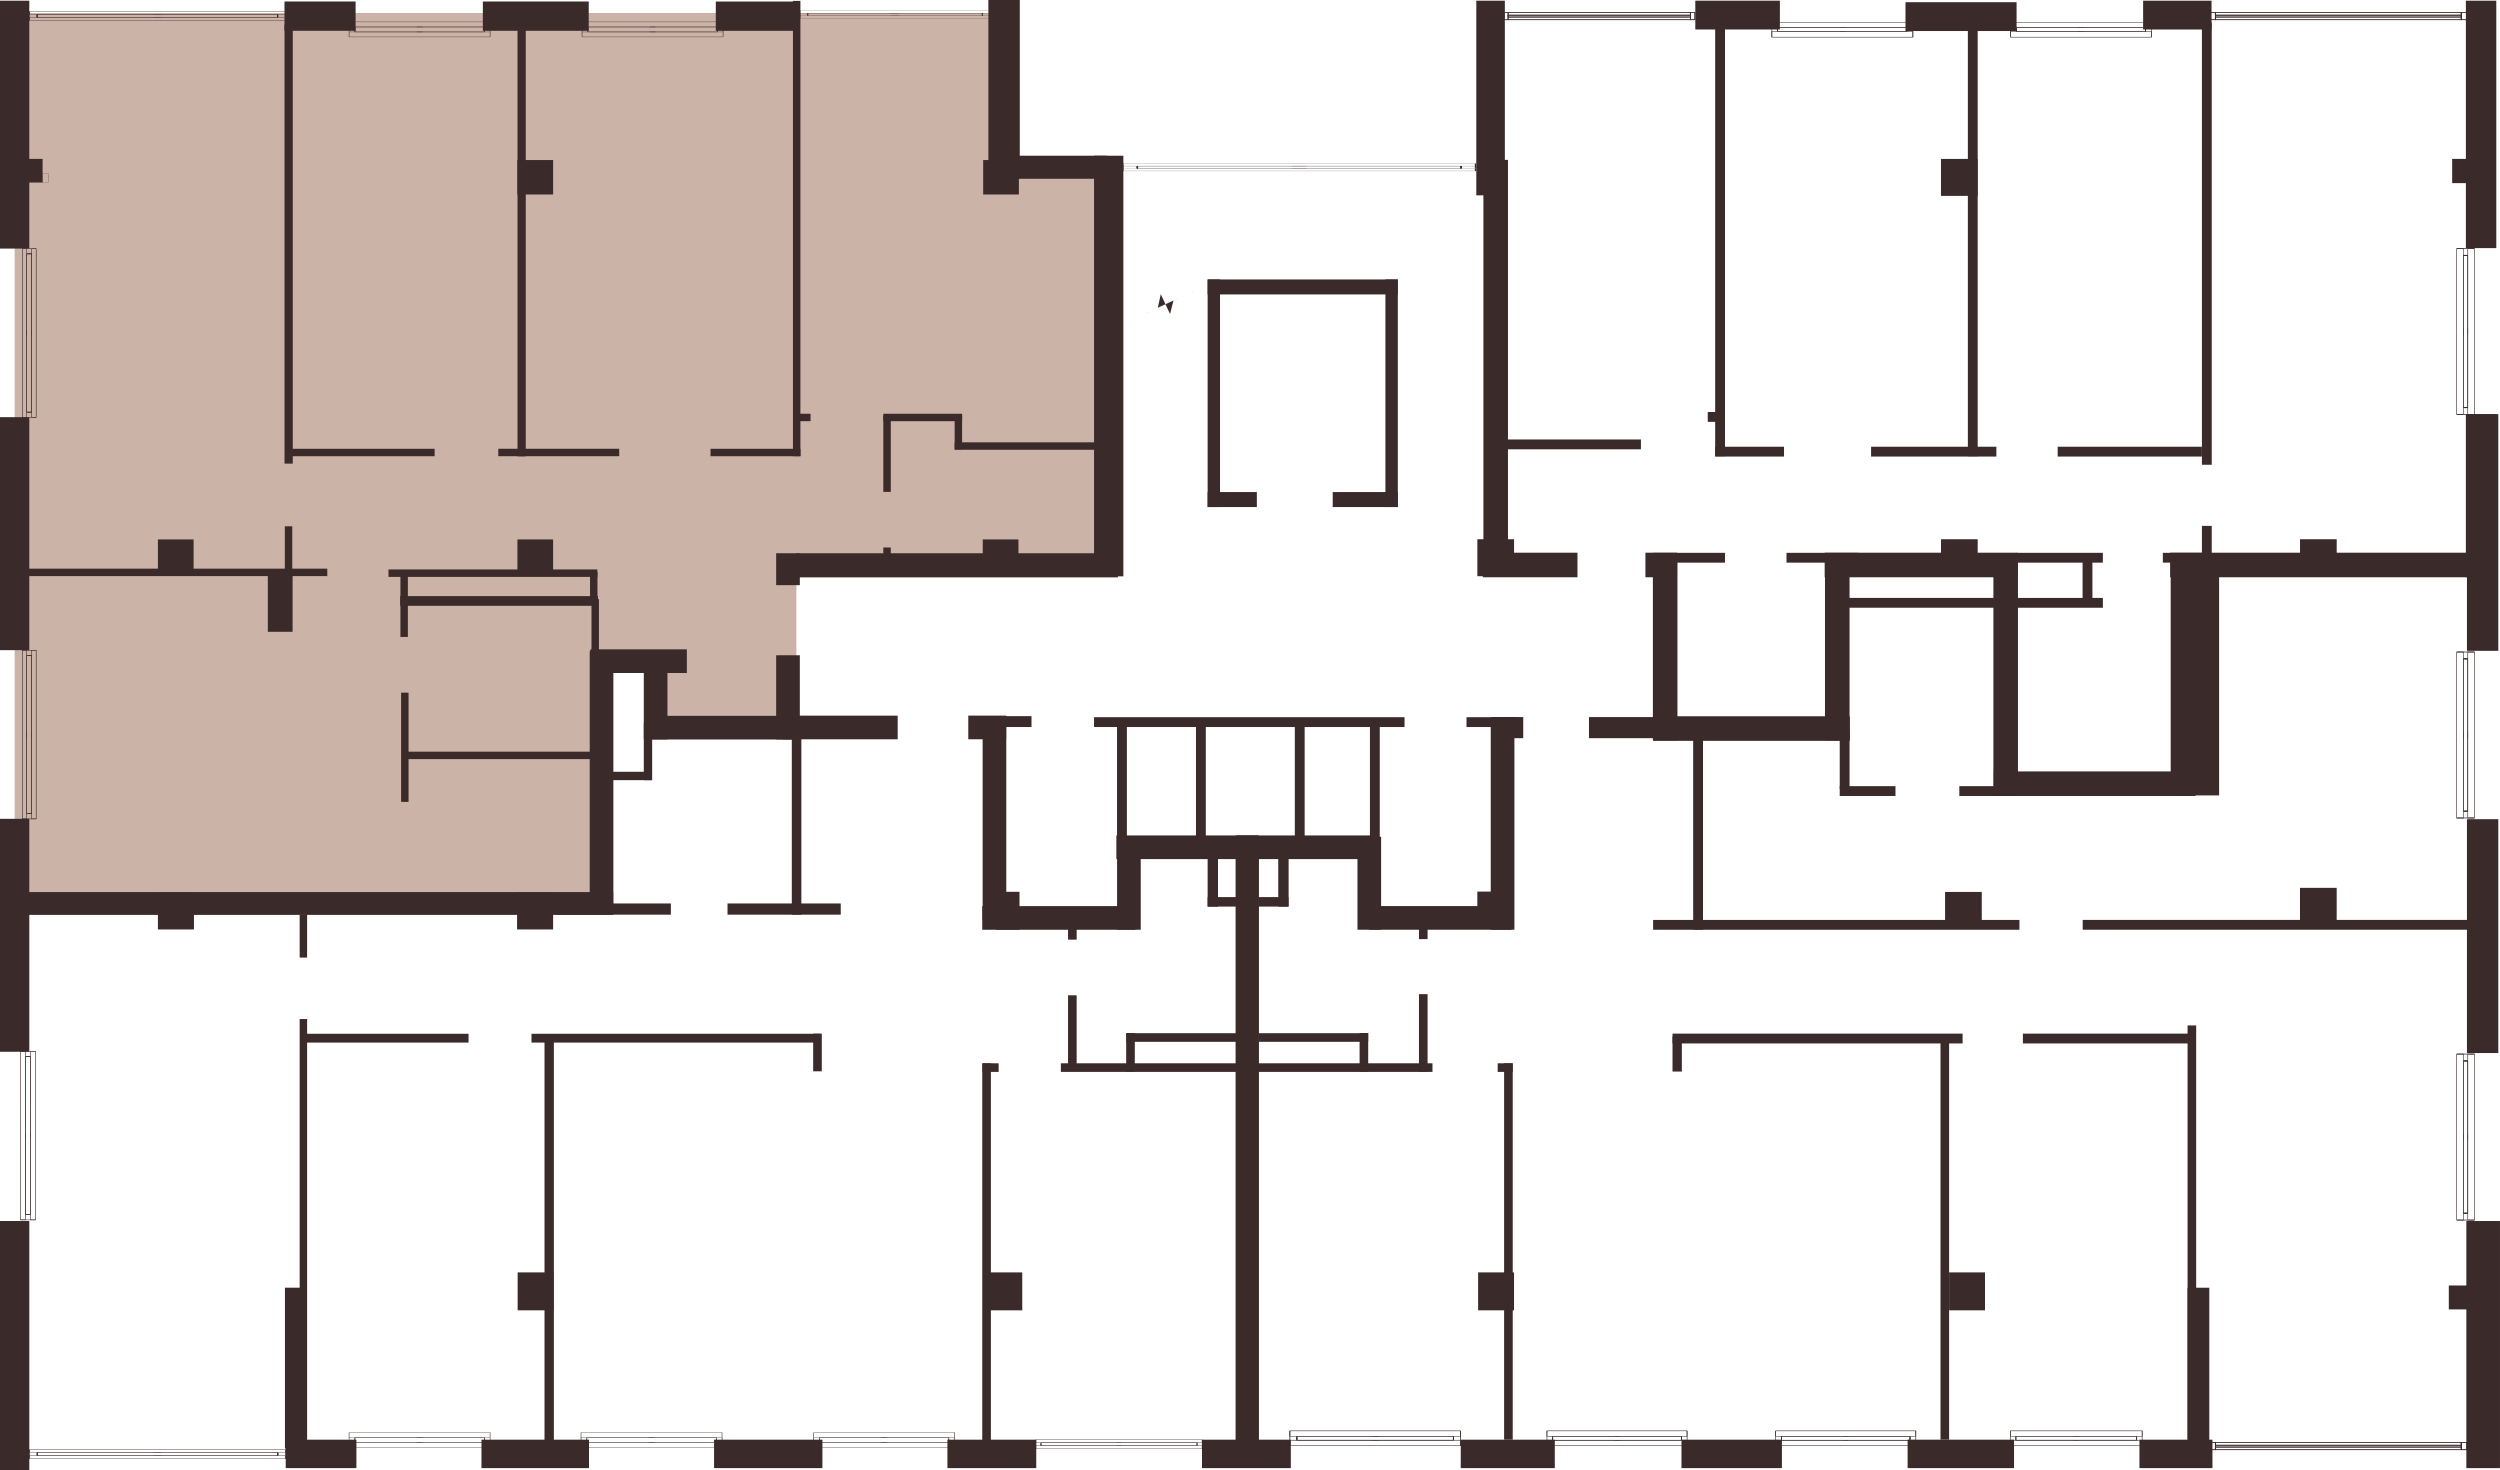 <?xml version="1.0" encoding="UTF-8"?> <svg xmlns="http://www.w3.org/2000/svg" xmlns:xlink="http://www.w3.org/1999/xlink" viewBox="0 0 1010.45 594.28"><defs><style>.cls-1{fill:#3b2a2a;}.cls-2{fill:#ccb3a8;}.cls-3{clip-path:url(#clip-path);}.cls-4{clip-path:url(#clip-path-2);}.cls-5{clip-path:url(#clip-path-3);}.cls-6{clip-path:url(#clip-path-4);}.cls-7{clip-path:url(#clip-path-5);}.cls-8{clip-path:url(#clip-path-6);}.cls-9{clip-path:url(#clip-path-7);}.cls-10{clip-path:url(#clip-path-8);}.cls-11{clip-path:url(#clip-path-9);}.cls-12{clip-path:url(#clip-path-10);}.cls-13{clip-path:url(#clip-path-11);}.cls-14{clip-path:url(#clip-path-12);}.cls-15{clip-path:url(#clip-path-13);}.cls-16{clip-path:url(#clip-path-14);}.cls-17{clip-path:url(#clip-path-15);}.cls-18{clip-path:url(#clip-path-16);}.cls-19{clip-path:url(#clip-path-17);}.cls-20{clip-path:url(#clip-path-18);}.cls-21{clip-path:url(#clip-path-19);}.cls-22{clip-path:url(#clip-path-20);}.cls-23{clip-path:url(#clip-path-21);}.cls-24{clip-path:url(#clip-path-22);}.cls-25{clip-path:url(#clip-path-23);}.cls-26{clip-path:url(#clip-path-24);}.cls-27{clip-path:url(#clip-path-25);}.cls-28{clip-path:url(#clip-path-26);}.cls-29{clip-path:url(#clip-path-27);}.cls-30{clip-path:url(#clip-path-28);}.cls-31{clip-path:url(#clip-path-29);}.cls-32{clip-path:url(#clip-path-30);}.cls-33{clip-path:url(#clip-path-31);}.cls-34{clip-path:url(#clip-path-32);}.cls-35{clip-path:url(#clip-path-33);}.cls-36{clip-path:url(#clip-path-34);}.cls-37{clip-path:url(#clip-path-35);}.cls-38{clip-path:url(#clip-path-36);}</style><clipPath id="clip-path"><path class="cls-1" d="M14.39,493.16H12.25V424.79h2.14Zm-2-.21h1.84V425H12.4Zm-2,.21H8.23V424.79h2.14Zm-2-.21h1.84V425H8.38Z"></path></clipPath><clipPath id="clip-path-2"><path class="cls-1" d="M72.59,952.73h-841V108.23h841Zm-840.82-.21H72.45V108.44H-768.23Z"></path></clipPath><clipPath id="clip-path-3"><path class="cls-1" d="M14.67,331.08h-2V262.71h2Zm-1.86-.2h1.72v-68H12.81Zm-1.9.2h-2V262.71h2Zm-1.86-.2h1.72v-68H9.05Z"></path></clipPath><clipPath id="clip-path-4"><path class="cls-1" d="M69.08,790.65H-717V-53.85H69.08Zm-786-.2H68.94V-53.64H-716.91Z"></path></clipPath><clipPath id="clip-path-5"><path class="cls-1" d="M14.67,168.78h-2V100.4h2Zm-1.86-.21h1.72v-68H12.81Zm-1.9.21h-2V100.4h2Zm-1.86-.21h1.72v-68H9.05Z"></path></clipPath><clipPath id="clip-path-6"><path class="cls-1" d="M69.08,628.35H-717v-844.5H69.08Zm-786-.21H68.94V-215.94H-716.91Z"></path></clipPath><clipPath id="clip-path-7"><path class="cls-1" d="M11.64,8.28V7h104V8.28ZM12,7.09v1.1H115.3V7.09Zm-.32-1.21V4.61h104V5.88ZM12,4.7V5.8H115.3V4.7Z"></path></clipPath><clipPath id="clip-path-8"><path class="cls-1" d="M-687.19,42.92v-500.5H597V42.92Zm.31-500.42V42.83H596.66V-457.5Z"></path></clipPath><clipPath id="clip-path-9"><path class="cls-1" d="M11.68,589.56v-1.28h104v1.28Zm.31-1.19v1.1H115.33v-1.1Zm-.31-1.21v-1.27h104v1.27ZM12,586v1.09H115.33V586Z"></path></clipPath><clipPath id="clip-path-10"><path class="cls-1" d="M-687.16,624.2V123.69H597V624.2Zm.32-500.42V624.11H596.7V123.78Z"></path></clipPath><clipPath id="clip-path-11"><path class="cls-1" d="M418.57,585.58v-1.27H486v1.27Zm.2-1.18v1.1h67v-1.1Zm-.2-1.21v-1.27H486v1.27Zm.2-1.19v1.1h67V582Z"></path></clipPath><clipPath id="clip-path-12"><path class="cls-1" d="M-34.7,620.22V119.72H798.22v500.5Zm.2-500.41V620.14H798V119.81Z"></path></clipPath><clipPath id="clip-path-13"><path class="cls-1" d="M773.28,15.07H716V12.65h57.27Zm-57-.13H773V12.78H716.28Zm57-3.66H716V8.9h57.27Zm-57-.13H773V9H716.28Z"></path></clipPath><clipPath id="clip-path-14"><path class="cls-1" d="M1371.19,194.39H-359.17V-390.2H1371.19Zm-1730.1-.13H1370.93V-390.08H-358.91Z"></path></clipPath><clipPath id="clip-path-15"><path class="cls-1" d="M869.72,15.07H812.46V12.65h57.26Zm-57-.13h56.74V12.78H812.72Zm57-3.66H812.46V8.9h57.26Zm-57-.13h56.74V9H812.72Z"></path></clipPath><clipPath id="clip-path-16"><path class="cls-1" d="M1467.64,194.39H-262.73V-390.2H1467.64Zm-1730.11-.13H1467.38V-390.08H-262.47Z"></path></clipPath><clipPath id="clip-path-17"><path class="cls-1" d="M865.93,584.44H812.46V582h53.47Zm-53.23-.12h53v-2.17h-53Zm53.23-3.67H812.46v-2.37h53.47Zm-53.23-.12h53v-2.12h-53Z"></path></clipPath><clipPath id="clip-path-18"><path class="cls-1" d="M1424.28,763.77H-191.58V179.17H1424.28Zm-1615.61-.13H1424V179.3H-191.33Z"></path></clipPath><clipPath id="clip-path-19"><path class="cls-1" d="M774.45,584.44H717.54V582h56.91Zm-56.65-.12h56.39v-2.17H717.8Zm56.65-3.67H717.54v-2.37h56.91Zm-56.65-.12h56.39v-2.12H717.8Z"></path></clipPath><clipPath id="clip-path-20"><path class="cls-1" d="M1368.67,763.77H-351V179.17H1368.67Zm-1719.41-.13H1368.41V179.3H-350.74Z"></path></clipPath><clipPath id="clip-path-21"><path class="cls-1" d="M682,584.44H625.11V582H682Zm-56.65-.12h56.38v-2.17H625.38ZM682,580.65H625.11v-2.37H682Zm-56.65-.12h56.38v-2.12H625.38Z"></path></clipPath><clipPath id="clip-path-22"><path class="cls-1" d="M1276.24,763.77H-443.43V179.17H1276.24Zm-1719.4-.13H1276V179.3H-443.16Z"></path></clipPath><clipPath id="clip-path-23"><path class="cls-1" d="M590.42,584.44H521.17V582h69.25Zm-68.93-.12H590.1v-2.17H521.49Zm68.93-3.67H521.17v-2.37h69.25Zm-68.93-.12H590.1v-2.12H521.49Z"></path></clipPath><clipPath id="clip-path-24"><path class="cls-1" d="M1313.44,763.77H-779V179.17H1313.44Zm-2092.12-.13H1313.13V179.3H-778.68Z"></path></clipPath><clipPath id="clip-path-25"><path class="cls-1" d="M992.92,167.69V100.28h2.84v67.41Zm.15-67.1v66.79h2.55V100.59Zm4.31,67.1V100.28h2.8v67.41Zm.15-67.1v66.79h2.5V100.59Z"></path></clipPath><clipPath id="clip-path-26"><path class="cls-1" d="M781.84,871.5V-1165.34H1470V871.5ZM782-1165V871.19h687.84V-1165Z"></path></clipPath><clipPath id="clip-path-27"><path class="cls-1" d="M992.92,330.77v-67.4h2.84v67.4Zm.15-67.09v66.78h2.55V263.68Zm4.31,67.09v-67.4h2.8v67.4Zm.15-67.09v66.78h2.5V263.68Z"></path></clipPath><clipPath id="clip-path-28"><path class="cls-1" d="M781.84,1034.59V-1002.25H1470V1034.59ZM782-1001.94V1034.28h687.84V-1001.94Z"></path></clipPath><clipPath id="clip-path-29"><path class="cls-1" d="M992.92,493.28v-67.4h2.84v67.4Zm.15-67.1V493h2.55V426.18Zm4.31,67.1v-67.4h2.8v67.4Zm.15-67.1V493h2.5V426.18Z"></path></clipPath><clipPath id="clip-path-30"><path class="cls-1" d="M781.84,1197.1V-839.74H1470V1197.1ZM782-839.43V1196.79h687.84V-839.43Z"></path></clipPath><clipPath id="clip-path-31"><path class="cls-1" d="M995,8.11H895.25V6.79H995Zm-99.36-.25h99V7h-99ZM995,6.29H895.25V4.88H995ZM895.63,6h99V5.13h-99Z"></path></clipPath><clipPath id="clip-path-32"><path class="cls-1" d="M1391.54,369.36h-2525.7V-793.45h2525.7Zm-2525.31-.25H1391.15V-793.2H-1133.77Z"></path></clipPath><clipPath id="clip-path-33"><path class="cls-1" d="M995,586.08H895.25v-1.33H995Zm-99.36-.25h99V585h-99ZM995,584.25H895.25v-1.41H995ZM895.63,584h99v-.91h-99Z"></path></clipPath><clipPath id="clip-path-34"><path class="cls-1" d="M1391.54,947.32h-2525.7V-215.49h2525.7Zm-2525.31-.25H1391.15V-215.24H-1133.77Z"></path></clipPath><clipPath id="clip-path-35"><path class="cls-1" d="M683.47,8.11H609.38V6.79h74.09Zm-73.8-.25h73.51V7H609.67Zm73.8-1.57H609.38V4.88h74.09ZM609.67,6h73.51V5.13H609.67Z"></path></clipPath><clipPath id="clip-path-36"><path class="cls-1" d="M978,369.36H-898V-793.45H978Zm-1875.77-.25H977.73V-793.2H-897.75Z"></path></clipPath></defs><g id="Слой_2" data-name="Слой 2"><g id="Слой_1-2" data-name="Слой 1"><polygon class="cls-2" points="243.13 267.04 243.13 363.18 5.92 363.18 5.92 5.25 402.5 5.25 402.5 66.75 451.21 66.75 451.21 224.09 321.88 224.09 321.88 294.52 262.55 294.52 262.55 266.07 243.13 267.04"></polygon><path class="cls-1" d="M14.39,493.16H12.25V424.79h2.14Zm-2-.21h1.84V425H12.4Zm-2,.21H8.23V424.79h2.14Zm-2-.21h1.84V425H8.38Z"></path><g class="cls-3"><path class="cls-1" d="M72.59,952.73h-841V108.23h841Zm-840.82-.21H72.45V108.44H-768.23Z"></path><g class="cls-4"><path class="cls-1" d="M14.39,493.16H8.23V424.79h6.16Zm-6-.21h5.86V425H8.38Z"></path></g></g><path class="cls-1" d="M12.4,491.06H10.22V426.89H12.4Zm-2-.21h1.88V427.1H10.37Z"></path><polygon class="cls-1" points="14.39 493.16 12.33 493.16 12.33 492.95 14.24 492.95 14.24 424.89 14.39 424.89 14.39 493.16"></polygon><rect class="cls-1" x="8.3" y="492.95" width="1.99" height="0.21"></rect><rect class="cls-1" x="8.3" y="424.79" width="1.99" height="0.21"></rect><rect class="cls-1" x="12.33" y="424.79" width="1.99" height="0.21"></rect><rect class="cls-1" x="8.23" y="424.89" width="0.15" height="68.17"></rect><rect class="cls-1" x="12.25" y="457.92" width="0.15" height="2.11"></rect><rect class="cls-1" x="10.22" y="457.92" width="0.15" height="2.11"></rect><rect class="cls-1" x="11.1" y="490.85" width="0.42" height="0.21"></rect><rect class="cls-1" x="11.1" y="426.89" width="0.42" height="0.21"></rect><rect class="cls-1" x="10.29" y="426.89" width="2.03" height="0.21"></rect><rect class="cls-1" x="12.25" y="424.89" width="0.15" height="2.11"></rect><rect class="cls-1" x="10.29" y="424.79" width="2.03" height="0.21"></rect><rect class="cls-1" x="10.22" y="424.89" width="0.15" height="2.11"></rect><rect class="cls-1" x="10.29" y="492.95" width="2.03" height="0.21"></rect><rect class="cls-1" x="12.25" y="490.95" width="0.15" height="2.11"></rect><rect class="cls-1" x="10.29" y="490.85" width="2.03" height="0.21"></rect><rect class="cls-1" x="10.22" y="490.95" width="0.15" height="2.11"></rect><rect class="cls-1" x="10.22" y="427" width="0.15" height="63.96"></rect><rect class="cls-1" x="12.25" y="427" width="0.15" height="63.96"></rect><rect class="cls-1" x="10.29" y="426.89" width="2.03" height="0.21"></rect><rect class="cls-1" x="10.29" y="490.85" width="2.03" height="0.21"></rect><rect class="cls-1" x="12.25" y="427" width="0.15" height="63.96"></rect><rect class="cls-1" x="10.22" y="427" width="0.15" height="63.96"></rect><path class="cls-1" d="M14.67,331.08h-2V262.71h2Zm-1.86-.2h1.72v-68H12.81Zm-1.9.2h-2V262.71h2Zm-1.86-.2h1.72v-68H9.05Z"></path><g class="cls-5"><path class="cls-1" d="M69.08,790.65H-717V-53.85H69.08Zm-786-.2H68.94V-53.64H-716.91Z"></path><g class="cls-6"><path class="cls-1" d="M14.67,331.08H8.91V262.71h5.76Zm-5.62-.2h5.48v-68H9.05Z"></path></g></g><path class="cls-1" d="M12.81,329h-2V264.82h2Zm-1.9-.21h1.76V265H10.91Z"></path><polygon class="cls-1" points="14.67 331.08 12.74 331.08 12.74 330.88 14.53 330.88 14.53 262.81 14.67 262.81 14.67 331.08"></polygon><rect class="cls-1" x="8.98" y="330.88" width="1.86" height="0.21"></rect><rect class="cls-1" x="8.98" y="262.71" width="1.86" height="0.21"></rect><rect class="cls-1" x="12.74" y="262.71" width="1.86" height="0.21"></rect><rect class="cls-1" x="8.91" y="262.81" width="0.14" height="68.17"></rect><rect class="cls-1" x="12.67" y="295.84" width="0.14" height="2.11"></rect><rect class="cls-1" x="10.77" y="295.84" width="0.14" height="2.11"></rect><rect class="cls-1" x="11.59" y="328.77" width="0.4" height="0.21"></rect><rect class="cls-1" x="11.59" y="264.82" width="0.4" height="0.21"></rect><rect class="cls-1" x="10.84" y="264.82" width="1.9" height="0.21"></rect><rect class="cls-1" x="12.67" y="262.81" width="0.14" height="2.11"></rect><rect class="cls-1" x="10.84" y="262.71" width="1.9" height="0.21"></rect><rect class="cls-1" x="10.77" y="262.81" width="0.14" height="2.11"></rect><rect class="cls-1" x="10.84" y="330.88" width="1.9" height="0.21"></rect><rect class="cls-1" x="12.67" y="328.88" width="0.14" height="2.11"></rect><rect class="cls-1" x="10.84" y="328.77" width="1.9" height="0.21"></rect><rect class="cls-1" x="10.77" y="328.88" width="0.14" height="2.11"></rect><rect class="cls-1" x="10.77" y="264.92" width="0.14" height="63.96"></rect><rect class="cls-1" x="12.67" y="264.92" width="0.14" height="63.96"></rect><rect class="cls-1" x="10.84" y="264.82" width="1.9" height="0.21"></rect><rect class="cls-1" x="10.84" y="328.77" width="1.9" height="0.21"></rect><rect class="cls-1" x="12.67" y="264.92" width="0.14" height="63.96"></rect><rect class="cls-1" x="10.77" y="264.92" width="0.14" height="63.96"></rect><path class="cls-1" d="M14.67,168.78h-2V100.4h2Zm-1.86-.21h1.72v-68H12.81Zm-1.9.21h-2V100.4h2Zm-1.86-.21h1.72v-68H9.05Z"></path><g class="cls-7"><path class="cls-1" d="M69.08,628.35H-717v-844.5H69.08Zm-786-.21H68.94V-215.94H-716.91Z"></path><g class="cls-8"><path class="cls-1" d="M14.67,168.78H8.91V100.4h5.76Zm-5.62-.21h5.48v-68H9.05Z"></path></g></g><path class="cls-1" d="M12.81,166.67h-2V102.51h2Zm-1.9-.2h1.76V102.72H10.91Z"></path><polygon class="cls-1" points="14.67 168.78 12.74 168.78 12.74 168.57 14.53 168.57 14.53 100.51 14.67 100.51 14.67 168.78"></polygon><rect class="cls-1" x="8.98" y="168.57" width="1.86" height="0.21"></rect><rect class="cls-1" x="8.98" y="100.4" width="1.86" height="0.21"></rect><rect class="cls-1" x="12.74" y="100.4" width="1.86" height="0.21"></rect><rect class="cls-1" x="8.91" y="100.51" width="0.14" height="68.17"></rect><rect class="cls-1" x="12.67" y="133.54" width="0.14" height="2.11"></rect><rect class="cls-1" x="10.77" y="133.54" width="0.14" height="2.11"></rect><rect class="cls-1" x="11.59" y="166.47" width="0.4" height="0.21"></rect><rect class="cls-1" x="11.59" y="102.51" width="0.4" height="0.21"></rect><rect class="cls-1" x="10.84" y="102.51" width="1.9" height="0.21"></rect><rect class="cls-1" x="12.67" y="100.51" width="0.14" height="2.11"></rect><rect class="cls-1" x="10.84" y="100.4" width="1.9" height="0.21"></rect><rect class="cls-1" x="10.77" y="100.51" width="0.14" height="2.11"></rect><rect class="cls-1" x="10.84" y="168.57" width="1.9" height="0.21"></rect><rect class="cls-1" x="12.67" y="166.57" width="0.14" height="2.11"></rect><rect class="cls-1" x="10.84" y="166.47" width="1.9" height="0.21"></rect><rect class="cls-1" x="10.77" y="166.57" width="0.14" height="2.11"></rect><rect class="cls-1" x="10.77" y="102.61" width="0.14" height="63.96"></rect><rect class="cls-1" x="12.67" y="102.61" width="0.14" height="63.96"></rect><rect class="cls-1" x="10.84" y="102.51" width="1.9" height="0.21"></rect><rect class="cls-1" x="10.84" y="166.47" width="1.9" height="0.21"></rect><rect class="cls-1" x="12.67" y="102.61" width="0.14" height="63.96"></rect><rect class="cls-1" x="10.77" y="102.61" width="0.14" height="63.96"></rect><path class="cls-1" d="M11.64,8.28V7h104V8.28ZM12,7.09v1.1H115.3V7.09Zm-.32-1.21V4.61h104V5.88ZM12,4.7V5.8H115.3V4.7Z"></path><g class="cls-9"><path class="cls-1" d="M-687.19,42.92v-500.5H597V42.92Zm.31-500.42V42.83H596.66V-457.5Z"></path><g class="cls-10"><path class="cls-1" d="M11.64,8.28V4.61h104V8.28ZM12,4.7V8.19H115.3V4.7Z"></path></g></g><path class="cls-1" d="M14.84,7.09V5.8h97.57V7.09Zm.32-1.21V7H112.1V5.88Z"></path><polygon class="cls-1" points="11.64 8.28 11.64 7.05 11.96 7.05 11.96 8.19 115.45 8.19 115.45 8.28 11.64 8.28"></polygon><rect class="cls-1" x="11.64" y="4.66" width="0.32" height="1.18"></rect><rect class="cls-1" x="115.3" y="4.66" width="0.32" height="1.18"></rect><rect class="cls-1" x="115.3" y="7.05" width="0.32" height="1.18"></rect><rect class="cls-1" x="11.8" y="4.61" width="103.66" height="0.09"></rect><rect class="cls-1" x="62.03" y="7.01" width="3.2" height="0.09"></rect><rect class="cls-1" x="62.03" y="5.8" width="3.2" height="0.09"></rect><rect class="cls-1" x="14.84" y="6.32" width="0.32" height="0.25"></rect><rect class="cls-1" x="112.1" y="6.32" width="0.32" height="0.25"></rect><rect class="cls-1" x="112.1" y="5.84" width="0.32" height="1.21"></rect><rect class="cls-1" x="112.25" y="7.01" width="3.2" height="0.09"></rect><rect class="cls-1" x="115.3" y="5.84" width="0.32" height="1.21"></rect><rect class="cls-1" x="112.25" y="5.8" width="3.2" height="0.09"></rect><rect class="cls-1" x="11.64" y="5.84" width="0.32" height="1.21"></rect><rect class="cls-1" x="11.8" y="7.01" width="3.2" height="0.09"></rect><rect class="cls-1" x="14.84" y="5.84" width="0.32" height="1.21"></rect><rect class="cls-1" x="11.8" y="5.8" width="3.2" height="0.09"></rect><rect class="cls-1" x="15" y="5.8" width="97.25" height="0.09"></rect><rect class="cls-1" x="15" y="7.01" width="97.25" height="0.09"></rect><rect class="cls-1" x="112.1" y="5.84" width="0.32" height="1.21"></rect><rect class="cls-1" x="14.84" y="5.84" width="0.32" height="1.21"></rect><rect class="cls-1" x="15" y="7.01" width="97.25" height="0.09"></rect><rect class="cls-1" x="15" y="5.8" width="97.25" height="0.09"></rect><path class="cls-1" d="M11.68,589.56v-1.28h104v1.28Zm.31-1.19v1.1H115.33v-1.1Zm-.31-1.21v-1.27h104v1.27ZM12,586v1.09H115.33V586Z"></path><g class="cls-11"><path class="cls-1" d="M-687.16,624.2V123.69H597V624.2Zm.32-500.42V624.11H596.7V123.78Z"></path><g class="cls-12"><path class="cls-1" d="M11.68,589.56v-3.67h104v3.67ZM12,586v3.49H115.33V586Z"></path></g></g><path class="cls-1" d="M14.88,588.37v-1.3h97.57v1.3Zm.31-1.21v1.12h96.94v-1.12Z"></path><polygon class="cls-1" points="11.68 589.56 11.68 588.33 11.99 588.33 11.99 589.47 115.49 589.47 115.49 589.56 11.68 589.56"></polygon><rect class="cls-1" x="11.68" y="585.93" width="0.32" height="1.18"></rect><rect class="cls-1" x="115.33" y="585.93" width="0.32" height="1.18"></rect><rect class="cls-1" x="115.33" y="588.33" width="0.32" height="1.18"></rect><rect class="cls-1" x="11.83" y="585.89" width="103.66" height="0.09"></rect><rect class="cls-1" x="62.06" y="588.28" width="3.2" height="0.09"></rect><rect class="cls-1" x="62.06" y="587.07" width="3.2" height="0.09"></rect><rect class="cls-1" x="14.88" y="587.6" width="0.32" height="0.25"></rect><rect class="cls-1" x="112.13" y="587.6" width="0.32" height="0.25"></rect><rect class="cls-1" x="112.13" y="587.12" width="0.32" height="1.21"></rect><rect class="cls-1" x="112.29" y="588.28" width="3.2" height="0.09"></rect><rect class="cls-1" x="115.33" y="587.12" width="0.32" height="1.21"></rect><rect class="cls-1" x="112.29" y="587.07" width="3.2" height="0.09"></rect><rect class="cls-1" x="11.68" y="587.12" width="0.32" height="1.21"></rect><rect class="cls-1" x="11.83" y="588.28" width="3.2" height="0.09"></rect><rect class="cls-1" x="14.88" y="587.12" width="0.32" height="1.21"></rect><rect class="cls-1" x="11.83" y="587.07" width="3.2" height="0.09"></rect><rect class="cls-1" x="15.04" y="587.07" width="97.25" height="0.09"></rect><rect class="cls-1" x="15.04" y="588.28" width="97.25" height="0.09"></rect><rect class="cls-1" x="112.13" y="587.12" width="0.32" height="1.21"></rect><rect class="cls-1" x="14.88" y="587.12" width="0.32" height="1.21"></rect><rect class="cls-1" x="15.04" y="588.28" width="97.25" height="0.09"></rect><rect class="cls-1" x="15.04" y="587.07" width="97.25" height="0.09"></rect><path class="cls-1" d="M418.57,585.58v-1.27H486v1.27Zm.2-1.18v1.1h67v-1.1Zm-.2-1.21v-1.27H486v1.27Zm.2-1.19v1.1h67V582Z"></path><g class="cls-13"><path class="cls-1" d="M-34.7,620.22V119.72H798.22v500.5Zm.2-500.41V620.14H798V119.81Z"></path><g class="cls-14"><path class="cls-1" d="M418.57,585.58v-3.66H486v3.66Zm.2-3.58v3.5h67V582Z"></path></g></g><path class="cls-1" d="M420.64,584.4v-1.3h63.28v1.3Zm.21-1.21v1.12h62.87v-1.12Z"></path><polygon class="cls-1" points="418.56 585.58 418.56 584.36 418.77 584.36 418.77 585.5 485.9 585.5 485.9 585.58 418.56 585.58"></polygon><rect class="cls-1" x="418.57" y="581.96" width="0.2" height="1.18"></rect><rect class="cls-1" x="485.8" y="581.96" width="0.2" height="1.18"></rect><rect class="cls-1" x="485.8" y="584.36" width="0.2" height="1.18"></rect><rect class="cls-1" x="418.67" y="581.92" width="67.23" height="0.09"></rect><rect class="cls-1" x="451.25" y="584.31" width="2.08" height="0.09"></rect><rect class="cls-1" x="451.25" y="583.1" width="2.08" height="0.09"></rect><rect class="cls-1" x="420.64" y="583.62" width="0.2" height="0.25"></rect><rect class="cls-1" x="483.72" y="583.62" width="0.2" height="0.25"></rect><rect class="cls-1" x="483.72" y="583.15" width="0.2" height="1.21"></rect><rect class="cls-1" x="483.82" y="584.31" width="2.08" height="0.09"></rect><rect class="cls-1" x="485.8" y="583.15" width="0.2" height="1.21"></rect><rect class="cls-1" x="483.82" y="583.1" width="2.08" height="0.09"></rect><rect class="cls-1" x="418.57" y="583.15" width="0.2" height="1.21"></rect><rect class="cls-1" x="418.67" y="584.31" width="2.08" height="0.09"></rect><rect class="cls-1" x="420.64" y="583.15" width="0.2" height="1.21"></rect><rect class="cls-1" x="418.67" y="583.1" width="2.08" height="0.09"></rect><rect class="cls-1" x="420.74" y="583.1" width="63.08" height="0.09"></rect><rect class="cls-1" x="420.74" y="584.31" width="63.08" height="0.09"></rect><rect class="cls-1" x="483.72" y="583.15" width="0.2" height="1.21"></rect><rect class="cls-1" x="420.64" y="583.15" width="0.2" height="1.21"></rect><rect class="cls-1" x="420.74" y="584.31" width="63.08" height="0.09"></rect><rect class="cls-1" x="420.74" y="583.1" width="63.08" height="0.09"></rect><rect class="cls-1" y="493.51" width="11.84" height="100.77"></rect><rect class="cls-1" y="365.51" width="11.84" height="59.59"></rect><rect class="cls-1" y="330.95" width="11.84" height="38.83"></rect><rect class="cls-1" x="121.95" y="243.89" width="9.22" height="242.56" transform="translate(491.73 238.61) rotate(90)"></rect><rect class="cls-1" x="124.02" y="573.36" width="11.5" height="28.57" transform="translate(717.41 457.87) rotate(90)"></rect><rect class="cls-1" x="210.58" y="565.91" width="11.5" height="43.46" transform="translate(803.97 371.31) rotate(90)"></rect><rect class="cls-1" x="304.75" y="565.74" width="11.5" height="43.79" transform="translate(898.14 277.14) rotate(90)"></rect><rect class="cls-1" x="395.13" y="569.69" width="11.5" height="35.9" transform="translate(988.52 186.76) rotate(90)"></rect><rect class="cls-1" x="498.02" y="569.69" width="11.5" height="35.9" transform="translate(1091.41 83.87) rotate(90)"></rect><rect class="cls-1" x="603.67" y="568.64" width="11.5" height="38.01" transform="translate(1197.06 -21.78) rotate(90)"></rect><rect class="cls-1" x="694.16" y="567.34" width="11.5" height="40.59" transform="translate(1287.55 -112.27) rotate(90)"></rect><rect class="cls-1" x="786.77" y="566.13" width="11.5" height="43.01" transform="translate(1380.16 -204.88) rotate(90)"></rect><rect class="cls-1" x="873.72" y="572.88" width="11.5" height="29.51" transform="translate(1467.11 -291.83) rotate(90)"></rect><rect class="cls-1" x="884.18" y="520.46" width="8.78" height="64.31" transform="translate(1777.13 1105.24) rotate(180)"></rect><rect class="cls-1" x="996.86" y="493.51" width="13.59" height="99.88" transform="translate(2007.3 1086.9) rotate(180)"></rect><rect class="cls-1" x="499.39" y="337.78" width="9.44" height="247.81" transform="translate(1008.23 923.37) rotate(180)"></rect><rect class="cls-1" y="168.61" width="11.84" height="94.17"></rect><rect class="cls-1" y="0.28" width="11.84" height="100.19"></rect><rect class="cls-1" x="123.43" y="-7.85" width="11.84" height="28.75" transform="translate(135.88 -122.82) rotate(90)"></rect><rect class="cls-1" x="27.9" y="96.96" width="177.53" height="3.33" transform="translate(215.29 -18.04) rotate(90)"></rect><rect class="cls-1" x="123.54" y="95.49" width="174.58" height="3.33" transform="translate(307.99 -113.68) rotate(90)"></rect><rect class="cls-1" x="9.52" y="66.08" width="9.56" height="5.85" transform="translate(83.3 54.7) rotate(90)"></rect><rect class="cls-1" x="253.33" y="247.72" width="9.56" height="39.01" transform="translate(525.33 9.12) rotate(90)"></rect><rect class="cls-1" x="260.22" y="267.39" width="9.56" height="31.45" transform="translate(529.99 566.23) rotate(180)"></rect><rect class="cls-1" x="313.72" y="264.83" width="9.56" height="34.01" transform="translate(636.99 563.68) rotate(180)"></rect><rect class="cls-1" x="313.72" y="223.61" width="9.56" height="12.9" transform="translate(636.99 460.12) rotate(180)"></rect><rect class="cls-1" x="321.88" y="223.61" width="129.95" height="9.75" transform="translate(773.72 456.97) rotate(180)"></rect><rect class="cls-1" x="287.25" y="262.64" width="9.56" height="62.96" transform="translate(-2.09 586.14) rotate(-90)"></rect><rect class="cls-1" x="475.16" y="313.72" width="9.56" height="57.46" transform="translate(137.49 822.39) rotate(-90)"></rect><rect class="cls-1" x="523.66" y="313.72" width="9.56" height="57.46" transform="translate(185.99 870.89) rotate(-90)"></rect><rect class="cls-1" x="451.5" y="338.22" width="9.56" height="37.56"></rect><rect class="cls-1" x="548.66" y="338.22" width="9.56" height="37.56"></rect><rect class="cls-1" x="602.53" y="289.83" width="9.56" height="85.95"></rect><rect class="cls-1" x="684.35" y="289.83" width="3.97" height="85.95"></rect><rect class="cls-1" x="740.22" y="299.77" width="3.97" height="148.06" transform="translate(1115.99 -368.4) rotate(90)"></rect><rect class="cls-1" x="752.87" y="308.47" width="3.97" height="22.53" transform="translate(1074.58 -435.12) rotate(90)"></rect><rect class="cls-1" x="773.16" y="212.09" width="3.97" height="63.12" transform="translate(1018.79 -531.5) rotate(90)"></rect><rect class="cls-1" x="705.16" y="168.63" width="3.97" height="27.82" transform="translate(889.69 -524.6) rotate(90)"></rect><rect class="cls-1" x="691.34" y="165.44" width="3.97" height="6.16" transform="translate(524.8 861.84) rotate(-90)"></rect><rect class="cls-1" x="633.93" y="152.29" width="3.97" height="54.63" transform="translate(815.52 -456.3) rotate(90)"></rect><rect class="cls-1" x="680.65" y="210.85" width="3.97" height="29.14" transform="translate(908.06 -457.21) rotate(90)"></rect><rect class="cls-1" x="601.28" y="281.34" width="3.97" height="21.04" transform="translate(895.12 -311.4) rotate(90)"></rect><rect class="cls-1" x="502.96" y="229.11" width="3.97" height="125.5" transform="translate(796.8 -213.08) rotate(90)"></rect><rect class="cls-1" x="451.5" y="291.86" width="3.97" height="47.54" transform="translate(906.96 631.26) rotate(180)"></rect><rect class="cls-1" x="483.39" y="291.86" width="3.97" height="47.54" transform="translate(970.75 631.26) rotate(180)"></rect><rect class="cls-1" x="523.35" y="291.86" width="3.97" height="47.54" transform="translate(1050.66 631.26) rotate(180)"></rect><rect class="cls-1" x="553.7" y="291.86" width="3.97" height="47.54" transform="translate(1111.37 631.26) rotate(180)"></rect><rect class="cls-1" x="734.65" y="210.85" width="3.97" height="29.14" transform="translate(962.06 -511.21) rotate(90)"></rect><rect class="cls-1" x="779.58" y="157.22" width="3.97" height="50.64" transform="translate(964.11 -599.02) rotate(90)"></rect><rect class="cls-1" x="858.84" y="153.4" width="3.97" height="58.29" transform="translate(1043.36 -678.28) rotate(90)"></rect><rect class="cls-1" x="830.51" y="226.2" width="3.97" height="34.89" transform="translate(1076.14 -588.84) rotate(90)"></rect><rect class="cls-1" x="830.51" y="207.98" width="3.97" height="34.89" transform="translate(1057.91 -607.07) rotate(90)"></rect><rect class="cls-1" x="841.74" y="224.38" width="3.97" height="18.49" transform="translate(1687.45 467.24) rotate(180)"></rect><rect class="cls-1" x="881.44" y="216.18" width="3.97" height="18.49" transform="translate(658 1108.85) rotate(-90)"></rect><rect class="cls-1" x="889.97" y="212.55" width="3.97" height="18.49"></rect><rect class="cls-1" x="889.97" y="9.03" width="3.97" height="178.82"></rect><rect class="cls-1" x="795.37" y="7.99" width="3.97" height="176.41"></rect><rect class="cls-1" x="693.24" y="7.99" width="3.97" height="176.41"></rect><rect class="cls-1" x="801.2" y="308.47" width="3.97" height="22.53" transform="translate(1122.92 -483.45) rotate(90)"></rect><rect class="cls-1" x="743.59" y="296.34" width="3.97" height="22.53" transform="translate(1491.14 615.21) rotate(180)"></rect><rect class="cls-1" x="918.56" y="295.04" width="3.97" height="157.51" transform="translate(1294.34 -546.75) rotate(90)"></rect><rect class="cls-1" x="732.64" y="361.13" width="3.97" height="117.24" transform="translate(1154.37 -314.87) rotate(90)"></rect><rect class="cls-1" x="850.44" y="384.94" width="3.97" height="69.62" transform="translate(1272.18 -432.67) rotate(90)"></rect><rect class="cls-1" x="606.1" y="289.83" width="9.56" height="8.53"></rect><rect class="cls-1" x="642.23" y="289.83" width="105.32" height="8.53"></rect><rect class="cls-1" x="553.44" y="366.22" width="57.44" height="9.56"></rect><rect class="cls-1" x="402.5" y="360.45" width="9.56" height="15.33"></rect><rect class="cls-1" x="209.22" y="514.28" width="14.51" height="15.33"></rect><rect class="cls-1" x="398.66" y="514.28" width="14.51" height="15.33"></rect><rect class="cls-1" x="597.43" y="514.28" width="14.51" height="15.33"></rect><rect class="cls-1" x="115.17" y="520.46" width="8.83" height="64.98"></rect><rect class="cls-1" x="423.17" y="340.06" width="9.56" height="61.88" transform="translate(798.94 -56.94) rotate(90)"></rect><rect class="cls-1" x="397.17" y="290.11" width="9.56" height="81.5" transform="translate(803.89 661.72) rotate(180)"></rect><rect class="cls-1" x="334.82" y="270.79" width="9.56" height="46.47" transform="translate(45.57 633.63) rotate(-90)"></rect><rect class="cls-1" x="394.24" y="286.37" width="9.56" height="15.31" transform="translate(104.99 693.04) rotate(-90)"></rect><rect class="cls-1" x="238.36" y="263.15" width="9.56" height="105.35" transform="translate(486.27 631.66) rotate(180)"></rect><rect class="cls-1" x="144.97" y="153.71" width="3.01" height="58.38" transform="translate(329.38 36.42) rotate(90)"></rect><rect class="cls-1" x="224.33" y="158.46" width="3.01" height="48.88" transform="translate(408.74 -42.95) rotate(90)"></rect><rect class="cls-1" x="115.11" y="212.72" width="3.01" height="17.28" transform="translate(233.24 442.72) rotate(180)"></rect><rect class="cls-1" x="239.06" y="242.16" width="3.01" height="23.23" transform="translate(481.14 507.55) rotate(180)"></rect><rect class="cls-1" x="260.2" y="292.11" width="3.38" height="23.23" transform="translate(523.79 607.44) rotate(180)"></rect><rect class="cls-1" x="250.04" y="302.02" width="3.38" height="23.23" transform="translate(-61.91 565.36) rotate(-90)"></rect><rect class="cls-1" x="162.12" y="279.97" width="3.01" height="44.15" transform="translate(327.25 604.08) rotate(180)"></rect><rect class="cls-1" x="121.12" y="369.63" width="3.01" height="17.4" transform="translate(245.25 756.66) rotate(180)"></rect><rect class="cls-1" x="154.27" y="386.27" width="3.56" height="66.68" transform="translate(-263.57 575.66) rotate(-90)"></rect><rect class="cls-1" x="271.44" y="361.22" width="3.56" height="116.8" transform="translate(-146.4 692.83) rotate(-90)"></rect><rect class="cls-1" x="320.04" y="298.72" width="3.86" height="70.98" transform="translate(643.93 668.41) rotate(180)"></rect><rect class="cls-1" x="294.06" y="365.17" width="45.76" height="4.53" transform="translate(633.87 734.86) rotate(180)"></rect><rect class="cls-1" x="225.39" y="365.17" width="45.76" height="4.53" transform="translate(496.54 734.86) rotate(180)"></rect><rect class="cls-1" x="322.8" y="423.65" width="15.22" height="3.48" transform="translate(-94.98 755.8) rotate(-90)"></rect><rect class="cls-1" x="397.11" y="429.76" width="6.52" height="3.48"></rect><rect class="cls-1" x="428.78" y="429.76" width="70.81" height="3.48"></rect><rect class="cls-1" x="508.17" y="429.76" width="70.81" height="3.48"></rect><rect class="cls-1" x="455.25" y="417.6" width="44.33" height="3.48"></rect><rect class="cls-1" x="508.67" y="417.6" width="44.33" height="3.48"></rect><rect class="cls-1" x="449.1" y="423.61" width="15.64" height="3.48" transform="translate(882.27 -31.57) rotate(90)"></rect><rect class="cls-1" x="543.44" y="423.61" width="15.64" height="3.48" transform="translate(976.61 -125.92) rotate(90)"></rect><rect class="cls-1" x="559.59" y="415.76" width="31.34" height="3.48" transform="translate(992.76 -157.77) rotate(90)"></rect><rect class="cls-1" x="533.61" y="504.09" width="152.13" height="3.48" transform="translate(1115.5 -103.85) rotate(90)"></rect><rect class="cls-1" x="787.79" y="514.28" width="14.51" height="15.33"></rect><rect class="cls-1" x="704.57" y="498.67" width="162.96" height="3.48" transform="translate(1286.46 -285.64) rotate(90)"></rect><rect class="cls-1" x="802.2" y="496.44" width="167.43" height="3.48" transform="translate(1384.09 -387.74) rotate(90)"></rect><rect class="cls-1" x="605.33" y="429.76" width="6.08" height="3.48" transform="translate(1216.74 863) rotate(180)"></rect><rect class="cls-1" x="570.45" y="373" width="9.64" height="3.48" transform="translate(950 -200.52) rotate(90)"></rect><rect class="cls-1" x="418.14" y="415.82" width="30.56" height="3.48" transform="translate(850.98 -15.86) rotate(90)"></rect><rect class="cls-1" x="428.21" y="372.83" width="10.42" height="3.48" transform="translate(807.99 -58.85) rotate(90)"></rect><rect class="cls-1" x="322.05" y="504.74" width="153.39" height="3.48" transform="translate(-107.73 905.21) rotate(-90)"></rect><rect class="cls-1" x="140.13" y="499.12" width="163.7" height="3.78" transform="translate(-279.04 722.99) rotate(-90)"></rect><rect class="cls-1" x="121.12" y="411.88" width="3.01" height="169.98" transform="translate(245.25 993.74) rotate(180)"></rect><rect class="cls-1" x="200.66" y="267.48" width="3.01" height="75.67" transform="translate(-103.15 507.48) rotate(-90)"></rect><rect class="cls-1" x="69.33" y="169.9" width="3.01" height="122.89" transform="translate(302.18 160.51) rotate(90)"></rect><rect class="cls-1" x="303.86" y="164.72" width="3.01" height="36.36" transform="translate(488.26 -122.47) rotate(90)"></rect><rect class="cls-1" x="323.36" y="165.99" width="3.01" height="5.49" transform="translate(493.6 -156.14) rotate(90)"></rect><rect class="cls-1" x="414.22" y="150.43" width="3.01" height="59.71" transform="translate(596.01 -235.44) rotate(90)"></rect><rect class="cls-1" x="385.85" y="167.95" width="3.01" height="13.65" transform="translate(774.71 349.55) rotate(180)"></rect><rect class="cls-1" x="371.43" y="152.81" width="3.01" height="31.85" transform="translate(204.21 541.67) rotate(-90)"></rect><rect class="cls-1" x="357.01" y="167.95" width="3.01" height="30.88" transform="translate(717.04 366.77) rotate(180)"></rect><rect class="cls-1" x="357.01" y="221.28" width="3.01" height="3.29" transform="translate(717.04 445.85) rotate(180)"></rect><rect class="cls-1" x="320.49" y="0.36" width="3.01" height="184.02" transform="translate(644 184.74) rotate(180)"></rect><rect class="cls-1" x="101.31" y="238.42" width="23.86" height="10.01" transform="translate(356.68 130.19) rotate(90)"></rect><rect class="cls-1" x="64.08" y="217.77" width="13.92" height="14.43" transform="translate(296.02 153.95) rotate(90)"></rect><rect class="cls-1" x="209.38" y="217.77" width="13.92" height="14.43" transform="translate(441.33 8.65) rotate(90)"></rect><rect class="cls-1" x="397.47" y="217.77" width="13.92" height="14.43" transform="translate(629.41 -179.44) rotate(90)"></rect><rect class="cls-1" x="209.38" y="64.44" width="13.92" height="14.43" transform="translate(288 -144.69) rotate(90)"></rect><rect class="cls-1" x="397.63" y="64.44" width="13.92" height="14.43" transform="translate(476.25 -332.94) rotate(90)"></rect><rect class="cls-1" x="424.9" y="49.79" width="9.32" height="35.63" transform="translate(497.17 -361.96) rotate(90)"></rect><rect class="cls-1" x="369.68" y="29.79" width="72.28" height="12.69" transform="translate(441.96 -369.68) rotate(90)"></rect><rect class="cls-1" x="63.63" y="360.91" width="14.95" height="14.57" transform="translate(439.3 297.09) rotate(90)"></rect><rect class="cls-1" x="208.8" y="360.91" width="14.95" height="14.57" transform="translate(584.47 151.92) rotate(90)"></rect><rect class="cls-1" x="210.63" y="-14.87" width="11.84" height="42.79" transform="translate(223.08 -210.02) rotate(90)"></rect><rect class="cls-1" x="300.38" y="-10.44" width="11.84" height="33.95" transform="translate(312.82 -299.76) rotate(90)"></rect><rect class="cls-1" x="442.21" y="62.95" width="11.84" height="170" transform="translate(896.25 295.89) rotate(180)"></rect><polygon class="cls-1" points="198.21 10.9 197.98 10.9 197.98 8.93 141.09 8.93 141.09 8.78 198.21 8.78 198.21 10.9"></polygon><rect class="cls-1" x="197.98" y="12.91" width="0.23" height="2.01"></rect><rect class="cls-1" x="140.98" y="12.91" width="0.23" height="2.01"></rect><rect class="cls-1" x="140.98" y="8.85" width="0.23" height="2.05"></rect><rect class="cls-1" x="141.09" y="14.85" width="57" height="0.15"></rect><rect class="cls-1" x="168.39" y="12.84" width="2.41" height="0.15"></rect><rect class="cls-1" x="168.39" y="10.83" width="2.41" height="0.15"></rect><rect class="cls-1" x="195.63" y="11.67" width="0.23" height="0.43"></rect><rect class="cls-1" x="143.32" y="11.67" width="0.23" height="0.43"></rect><path class="cls-1" d="M198.21,13h-2.58V10.83h2.58Zm-2.35-.15H198V11h-2.12Z"></path><path class="cls-1" d="M143.56,13H141V10.83h2.58Zm-2.35-.15h2.11V11h-2.11Z"></path><rect class="cls-1" x="143.44" y="12.84" width="52.31" height="0.15"></rect><polygon class="cls-1" points="195.86 12.91 195.63 12.91 195.63 10.98 143.44 10.98 143.44 10.83 195.86 10.83 195.86 12.91"></polygon><rect class="cls-1" x="143.32" y="10.9" width="0.23" height="2.01"></rect><rect class="cls-1" x="143.44" y="10.83" width="52.31" height="0.15"></rect><rect class="cls-1" x="143.44" y="12.84" width="52.31" height="0.15"></rect><polygon class="cls-1" points="198.21 581.07 197.98 581.07 197.98 579.09 141.09 579.09 141.09 578.95 198.21 578.95 198.21 581.07"></polygon><rect class="cls-1" x="197.98" y="583.08" width="0.23" height="2.01"></rect><rect class="cls-1" x="140.98" y="583.08" width="0.23" height="2.01"></rect><rect class="cls-1" x="140.98" y="579.02" width="0.23" height="2.05"></rect><rect class="cls-1" x="141.09" y="585.01" width="57" height="0.15"></rect><rect class="cls-1" x="168.39" y="583" width="2.41" height="0.15"></rect><rect class="cls-1" x="168.39" y="581" width="2.41" height="0.15"></rect><rect class="cls-1" x="195.63" y="581.84" width="0.23" height="0.43"></rect><rect class="cls-1" x="143.32" y="581.84" width="0.23" height="0.43"></rect><path class="cls-1" d="M198.21,583.15h-2.58V581h2.58Zm-2.35-.15H198v-1.86h-2.12Z"></path><path class="cls-1" d="M143.56,583.15H141V581h2.58Zm-2.35-.15h2.11v-1.86h-2.11Z"></path><rect class="cls-1" x="143.44" y="583" width="52.31" height="0.15"></rect><polygon class="cls-1" points="195.86 583.08 195.63 583.08 195.63 581.14 143.44 581.14 143.44 581 195.86 581 195.86 583.08"></polygon><rect class="cls-1" x="143.32" y="581.07" width="0.23" height="2.01"></rect><rect class="cls-1" x="143.44" y="581" width="52.31" height="0.15"></rect><rect class="cls-1" x="143.44" y="583" width="52.31" height="0.15"></rect><polygon class="cls-1" points="291.95 581.07 291.72 581.07 291.72 579.09 234.83 579.09 234.83 578.95 291.95 578.95 291.95 581.07"></polygon><rect class="cls-1" x="291.72" y="583.08" width="0.23" height="2.01"></rect><rect class="cls-1" x="234.72" y="583.08" width="0.23" height="2.01"></rect><rect class="cls-1" x="234.72" y="579.02" width="0.23" height="2.05"></rect><rect class="cls-1" x="234.83" y="585.01" width="57" height="0.15"></rect><rect class="cls-1" x="262.12" y="583" width="2.41" height="0.15"></rect><rect class="cls-1" x="262.12" y="581" width="2.41" height="0.15"></rect><rect class="cls-1" x="289.37" y="581.84" width="0.23" height="0.43"></rect><rect class="cls-1" x="237.06" y="581.84" width="0.23" height="0.43"></rect><path class="cls-1" d="M292,583.15h-2.58V581H292ZM289.6,583h2.12v-1.86H289.6Z"></path><path class="cls-1" d="M237.29,583.15h-2.57V581h2.57ZM235,583h2.11v-1.86H235Z"></path><rect class="cls-1" x="237.18" y="583" width="52.31" height="0.15"></rect><polygon class="cls-1" points="289.6 583.08 289.37 583.08 289.37 581.14 237.18 581.14 237.18 581 289.6 581 289.6 583.08"></polygon><rect class="cls-1" x="237.06" y="581.07" width="0.23" height="2.01"></rect><rect class="cls-1" x="237.18" y="581" width="52.31" height="0.15"></rect><rect class="cls-1" x="237.18" y="583" width="52.31" height="0.15"></rect><polygon class="cls-1" points="385.95 581.07 385.72 581.07 385.72 579.09 328.83 579.09 328.83 578.95 385.95 578.95 385.95 581.07"></polygon><rect class="cls-1" x="385.72" y="583.08" width="0.23" height="2.01"></rect><rect class="cls-1" x="328.72" y="583.08" width="0.23" height="2.01"></rect><rect class="cls-1" x="328.72" y="579.02" width="0.23" height="2.05"></rect><rect class="cls-1" x="328.83" y="585.01" width="57" height="0.15"></rect><rect class="cls-1" x="356.12" y="583" width="2.41" height="0.15"></rect><rect class="cls-1" x="356.12" y="581" width="2.41" height="0.15"></rect><rect class="cls-1" x="383.37" y="581.84" width="0.23" height="0.43"></rect><rect class="cls-1" x="331.06" y="581.84" width="0.23" height="0.43"></rect><path class="cls-1" d="M386,583.15h-2.58V581H386ZM383.6,583h2.12v-1.86H383.6Z"></path><path class="cls-1" d="M331.29,583.15h-2.57V581h2.57ZM329,583h2.11v-1.86H329Z"></path><rect class="cls-1" x="331.18" y="583" width="52.31" height="0.15"></rect><polygon class="cls-1" points="383.6 583.08 383.37 583.08 383.37 581.14 331.18 581.14 331.18 581 383.6 581 383.6 583.08"></polygon><rect class="cls-1" x="331.06" y="581.07" width="0.23" height="2.01"></rect><rect class="cls-1" x="331.18" y="581" width="52.31" height="0.15"></rect><rect class="cls-1" x="331.18" y="583" width="52.31" height="0.15"></rect><polygon class="cls-1" points="292.38 10.9 292.15 10.9 292.15 8.93 235.26 8.93 235.26 8.78 292.38 8.78 292.38 10.9"></polygon><rect class="cls-1" x="292.15" y="12.91" width="0.23" height="2.01"></rect><rect class="cls-1" x="235.14" y="12.91" width="0.23" height="2.01"></rect><rect class="cls-1" x="235.14" y="8.85" width="0.23" height="2.05"></rect><rect class="cls-1" x="235.26" y="14.85" width="57" height="0.15"></rect><rect class="cls-1" x="262.55" y="12.84" width="2.41" height="0.15"></rect><rect class="cls-1" x="262.55" y="10.83" width="2.41" height="0.15"></rect><rect class="cls-1" x="289.8" y="11.67" width="0.23" height="0.43"></rect><rect class="cls-1" x="237.49" y="11.67" width="0.23" height="0.43"></rect><path class="cls-1" d="M292.38,13H289.8V10.83h2.58ZM290,12.84h2.12V11H290Z"></path><path class="cls-1" d="M237.72,13h-2.58V10.83h2.58Zm-2.35-.15h2.12V11h-2.12Z"></path><rect class="cls-1" x="237.61" y="12.84" width="52.31" height="0.15"></rect><polygon class="cls-1" points="290.03 12.91 289.8 12.91 289.8 10.98 237.61 10.98 237.61 10.83 290.03 10.83 290.03 12.91"></polygon><rect class="cls-1" x="237.49" y="10.9" width="0.23" height="2.01"></rect><rect class="cls-1" x="237.61" y="10.83" width="52.31" height="0.15"></rect><rect class="cls-1" x="237.61" y="12.84" width="52.31" height="0.15"></rect><polygon class="cls-1" points="400.33 5.33 400.02 5.33 400.02 4.35 323.33 4.35 323.33 4.28 400.33 4.28 400.33 5.33"></polygon><rect class="cls-1" x="400.02" y="6.33" width="0.31" height="1"></rect><rect class="cls-1" x="323.18" y="6.33" width="0.31" height="1"></rect><rect class="cls-1" x="323.18" y="4.31" width="0.31" height="1.02"></rect><rect class="cls-1" x="323.33" y="7.29" width="76.85" height="0.07"></rect><rect class="cls-1" x="360.13" y="6.29" width="3.25" height="0.07"></rect><rect class="cls-1" x="360.13" y="5.29" width="3.25" height="0.07"></rect><rect class="cls-1" x="396.86" y="5.71" width="0.31" height="0.21"></rect><rect class="cls-1" x="326.34" y="5.71" width="0.31" height="0.21"></rect><path class="cls-1" d="M400.34,6.36h-3.48V5.29h3.48Zm-3.17-.07H400V5.37h-2.85Z"></path><path class="cls-1" d="M326.65,6.36h-3.47V5.29h3.47Zm-3.16-.07h2.85V5.37h-2.85Z"></path><rect class="cls-1" x="326.5" y="6.29" width="70.52" height="0.07"></rect><polygon class="cls-1" points="397.17 6.33 396.86 6.33 396.86 5.37 326.5 5.37 326.5 5.29 397.17 5.29 397.17 6.33"></polygon><rect class="cls-1" x="326.34" y="5.33" width="0.31" height="1"></rect><rect class="cls-1" x="326.5" y="5.29" width="70.52" height="0.07"></rect><rect class="cls-1" x="326.5" y="6.29" width="70.52" height="0.07"></rect><polygon class="cls-1" points="596.68 67.11 596.1 67.11 596.1 66.13 453.81 66.13 453.81 66.06 596.68 66.06 596.68 67.11"></polygon><rect class="cls-1" x="596.1" y="68.11" width="0.58" height="1"></rect><rect class="cls-1" x="453.52" y="68.11" width="0.58" height="1"></rect><rect class="cls-1" x="453.52" y="66.1" width="0.58" height="1.02"></rect><rect class="cls-1" x="453.81" y="69.07" width="142.58" height="0.07"></rect><rect class="cls-1" x="522.08" y="68.08" width="6.04" height="0.07"></rect><rect class="cls-1" x="522.08" y="67.08" width="6.04" height="0.07"></rect><rect class="cls-1" x="590.23" y="67.5" width="0.58" height="0.21"></rect><rect class="cls-1" x="459.39" y="67.5" width="0.58" height="0.21"></rect><path class="cls-1" d="M596.68,68.15h-6.45V67.08h6.45Zm-5.87-.07h5.29v-.93h-5.29Z"></path><path class="cls-1" d="M460,68.15h-6.45V67.08H460Zm-5.87-.07h5.29v-.93H454.1Z"></path><rect class="cls-1" x="459.68" y="68.08" width="130.84" height="0.07"></rect><polygon class="cls-1" points="590.81 68.11 590.23 68.11 590.23 67.15 459.68 67.15 459.68 67.08 590.81 67.08 590.81 68.11"></polygon><rect class="cls-1" x="459.39" y="67.12" width="0.58" height="1"></rect><rect class="cls-1" x="459.68" y="67.08" width="130.84" height="0.07"></rect><rect class="cls-1" x="459.68" y="68.08" width="130.84" height="0.07"></rect><path class="cls-1" d="M773.28,15.07H716V12.65h57.27Zm-57-.13H773V12.78H716.28Zm57-3.66H716V8.9h57.27Zm-57-.13H773V9H716.28Z"></path><g class="cls-15"><path class="cls-1" d="M1371.19,194.39H-359.17V-390.2H1371.19Zm-1730.1-.13H1370.93V-390.08H-358.91Z"></path><g class="cls-16"><path class="cls-1" d="M773.28,15.07H716V8.9h57.27Zm-57-.13H773V9H716.28Z"></path></g></g><path class="cls-1" d="M770.93,12.78H718.37V11.15h52.56Zm-52.3-.13h52V11.28h-52Z"></path><rect class="cls-1" x="716.15" y="14.94" width="57" height="0.13"></rect><rect class="cls-1" x="716.01" y="12.72" width="0.26" height="2.29"></rect><rect class="cls-1" x="716.01" y="8.97" width="0.26" height="2.25"></rect><rect class="cls-1" x="773.02" y="8.97" width="0.26" height="2.25"></rect><rect class="cls-1" x="773.02" y="12.72" width="0.26" height="2.29"></rect><rect class="cls-1" x="716.15" y="8.9" width="57" height="0.13"></rect><rect class="cls-1" x="743.51" y="11.15" width="2.35" height="0.13"></rect><rect class="cls-1" x="743.51" y="12.65" width="2.35" height="0.13"></rect><rect class="cls-1" x="770.66" y="11.84" width="0.26" height="0.29"></rect><rect class="cls-1" x="718.37" y="11.84" width="0.26" height="0.29"></rect><rect class="cls-1" x="773.02" y="11.22" width="0.26" height="1.5"></rect><rect class="cls-1" x="770.8" y="11.15" width="2.35" height="0.13"></rect><rect class="cls-1" x="770.66" y="11.22" width="0.26" height="1.5"></rect><rect class="cls-1" x="770.8" y="12.65" width="2.35" height="0.13"></rect><rect class="cls-1" x="718.37" y="11.22" width="0.26" height="1.5"></rect><rect class="cls-1" x="716.15" y="11.15" width="2.35" height="0.13"></rect><rect class="cls-1" x="716.01" y="11.22" width="0.26" height="1.5"></rect><rect class="cls-1" x="716.15" y="12.65" width="2.35" height="0.13"></rect><rect class="cls-1" x="718.5" y="12.65" width="52.3" height="0.13"></rect><rect class="cls-1" x="718.5" y="11.15" width="52.3" height="0.13"></rect><rect class="cls-1" x="718.37" y="11.22" width="0.26" height="1.5"></rect><rect class="cls-1" x="770.66" y="11.22" width="0.26" height="1.5"></rect><rect class="cls-1" x="718.5" y="11.15" width="52.3" height="0.13"></rect><rect class="cls-1" x="718.5" y="12.65" width="52.3" height="0.13"></rect><path class="cls-1" d="M869.72,15.07H812.46V12.65h57.26Zm-57-.13h56.74V12.78H812.72Zm57-3.66H812.46V8.9h57.26Zm-57-.13h56.74V9H812.72Z"></path><g class="cls-17"><path class="cls-1" d="M1467.64,194.39H-262.73V-390.2H1467.64Zm-1730.11-.13H1467.38V-390.08H-262.47Z"></path><g class="cls-18"><path class="cls-1" d="M869.72,15.07H812.46V8.9h57.26Zm-57-.13h56.74V9H812.72Z"></path></g></g><path class="cls-1" d="M867.37,12.78H814.81V11.15h52.56Zm-52.29-.13h52V11.28h-52Z"></path><rect class="cls-1" x="812.59" y="14.94" width="57" height="0.13"></rect><rect class="cls-1" x="812.46" y="12.72" width="0.26" height="2.29"></rect><rect class="cls-1" x="812.46" y="8.97" width="0.26" height="2.25"></rect><rect class="cls-1" x="869.46" y="8.97" width="0.26" height="2.25"></rect><rect class="cls-1" x="869.46" y="12.72" width="0.26" height="2.29"></rect><rect class="cls-1" x="812.59" y="8.9" width="57" height="0.13"></rect><rect class="cls-1" x="839.96" y="11.15" width="2.35" height="0.13"></rect><rect class="cls-1" x="839.96" y="12.65" width="2.35" height="0.13"></rect><rect class="cls-1" x="867.11" y="11.84" width="0.26" height="0.29"></rect><rect class="cls-1" x="814.81" y="11.84" width="0.26" height="0.29"></rect><rect class="cls-1" x="869.46" y="11.22" width="0.26" height="1.5"></rect><rect class="cls-1" x="867.24" y="11.15" width="2.35" height="0.13"></rect><rect class="cls-1" x="867.11" y="11.22" width="0.26" height="1.5"></rect><rect class="cls-1" x="867.24" y="12.65" width="2.35" height="0.13"></rect><rect class="cls-1" x="814.81" y="11.22" width="0.26" height="1.5"></rect><rect class="cls-1" x="812.59" y="11.15" width="2.35" height="0.13"></rect><rect class="cls-1" x="812.46" y="11.22" width="0.26" height="1.5"></rect><rect class="cls-1" x="812.59" y="12.65" width="2.35" height="0.13"></rect><rect class="cls-1" x="814.94" y="12.65" width="52.3" height="0.13"></rect><rect class="cls-1" x="814.94" y="11.15" width="52.3" height="0.13"></rect><rect class="cls-1" x="814.81" y="11.22" width="0.26" height="1.5"></rect><rect class="cls-1" x="867.11" y="11.22" width="0.26" height="1.5"></rect><rect class="cls-1" x="814.94" y="11.15" width="52.3" height="0.13"></rect><rect class="cls-1" x="814.94" y="12.65" width="52.3" height="0.13"></rect><path class="cls-1" d="M865.93,584.44H812.46V582h53.47Zm-53.23-.12h53v-2.17h-53Zm53.23-3.67H812.46v-2.37h53.47Zm-53.23-.12h53v-2.12h-53Z"></path><g class="cls-19"><path class="cls-1" d="M1424.28,763.77H-191.58V179.17H1424.28Zm-1615.61-.13H1424V179.3H-191.33Z"></path><g class="cls-20"><path class="cls-1" d="M865.93,584.44H812.46v-6.16h53.47Zm-53.23-.12h53v-5.91h-53Z"></path></g></g><path class="cls-1" d="M863.74,582.15H814.66v-1.62h49.08ZM814.9,582h48.59v-1.38H814.9Z"></path><rect class="cls-1" x="812.58" y="584.32" width="53.23" height="0.13"></rect><rect class="cls-1" x="812.46" y="582.09" width="0.25" height="2.29"></rect><rect class="cls-1" x="812.46" y="578.34" width="0.25" height="2.25"></rect><rect class="cls-1" x="865.69" y="578.34" width="0.25" height="2.25"></rect><rect class="cls-1" x="865.69" y="582.09" width="0.25" height="2.29"></rect><rect class="cls-1" x="812.58" y="578.28" width="53.23" height="0.13"></rect><rect class="cls-1" x="838.14" y="580.53" width="2.2" height="0.13"></rect><rect class="cls-1" x="838.14" y="582.03" width="2.2" height="0.13"></rect><rect class="cls-1" x="863.49" y="581.22" width="0.25" height="0.29"></rect><rect class="cls-1" x="814.66" y="581.22" width="0.25" height="0.29"></rect><rect class="cls-1" x="865.69" y="580.59" width="0.25" height="1.5"></rect><rect class="cls-1" x="863.61" y="580.53" width="2.2" height="0.13"></rect><rect class="cls-1" x="863.49" y="580.59" width="0.25" height="1.5"></rect><rect class="cls-1" x="863.61" y="582.03" width="2.2" height="0.13"></rect><rect class="cls-1" x="814.66" y="580.59" width="0.25" height="1.5"></rect><rect class="cls-1" x="812.58" y="580.53" width="2.2" height="0.13"></rect><rect class="cls-1" x="812.46" y="580.59" width="0.25" height="1.5"></rect><rect class="cls-1" x="812.58" y="582.03" width="2.2" height="0.13"></rect><rect class="cls-1" x="814.78" y="582.03" width="48.83" height="0.13"></rect><rect class="cls-1" x="814.78" y="580.53" width="48.83" height="0.13"></rect><rect class="cls-1" x="814.66" y="580.59" width="0.25" height="1.5"></rect><rect class="cls-1" x="863.49" y="580.59" width="0.25" height="1.5"></rect><rect class="cls-1" x="814.78" y="580.53" width="48.83" height="0.13"></rect><rect class="cls-1" x="814.78" y="582.03" width="48.83" height="0.13"></rect><path class="cls-1" d="M774.45,584.44H717.54V582h56.91Zm-56.65-.12h56.39v-2.17H717.8Zm56.65-3.67H717.54v-2.37h56.91Zm-56.65-.12h56.39v-2.12H717.8Z"></path><g class="cls-21"><path class="cls-1" d="M1368.67,763.77H-351V179.17H1368.67Zm-1719.41-.13H1368.41V179.3H-350.74Z"></path><g class="cls-22"><path class="cls-1" d="M774.45,584.44H717.54v-6.16h56.91Zm-56.65-.12h56.39v-5.91H717.8Z"></path></g></g><path class="cls-1" d="M772.11,582.15H719.88v-1.62h52.23Zm-52-.12h51.71v-1.38H720.14Z"></path><rect class="cls-1" x="717.67" y="584.32" width="56.65" height="0.13"></rect><rect class="cls-1" x="717.54" y="582.09" width="0.26" height="2.29"></rect><rect class="cls-1" x="717.54" y="578.34" width="0.26" height="2.25"></rect><rect class="cls-1" x="774.19" y="578.34" width="0.26" height="2.25"></rect><rect class="cls-1" x="774.19" y="582.09" width="0.26" height="2.29"></rect><rect class="cls-1" x="717.67" y="578.28" width="56.65" height="0.13"></rect><rect class="cls-1" x="744.87" y="580.53" width="2.34" height="0.13"></rect><rect class="cls-1" x="744.87" y="582.03" width="2.34" height="0.13"></rect><rect class="cls-1" x="771.85" y="581.22" width="0.26" height="0.29"></rect><rect class="cls-1" x="719.88" y="581.22" width="0.26" height="0.29"></rect><rect class="cls-1" x="774.19" y="580.59" width="0.26" height="1.5"></rect><rect class="cls-1" x="771.98" y="580.53" width="2.34" height="0.13"></rect><rect class="cls-1" x="771.85" y="580.59" width="0.26" height="1.5"></rect><rect class="cls-1" x="771.98" y="582.03" width="2.34" height="0.13"></rect><rect class="cls-1" x="719.88" y="580.59" width="0.26" height="1.5"></rect><rect class="cls-1" x="717.67" y="580.53" width="2.34" height="0.13"></rect><rect class="cls-1" x="717.54" y="580.59" width="0.26" height="1.5"></rect><rect class="cls-1" x="717.67" y="582.03" width="2.34" height="0.13"></rect><rect class="cls-1" x="720.01" y="582.03" width="51.97" height="0.13"></rect><rect class="cls-1" x="720.01" y="580.53" width="51.97" height="0.13"></rect><rect class="cls-1" x="719.88" y="580.59" width="0.26" height="1.5"></rect><rect class="cls-1" x="771.85" y="580.59" width="0.26" height="1.5"></rect><rect class="cls-1" x="720.01" y="580.53" width="51.97" height="0.13"></rect><rect class="cls-1" x="720.01" y="582.03" width="51.97" height="0.13"></rect><path class="cls-1" d="M682,584.44H625.11V582H682Zm-56.65-.12h56.38v-2.17H625.38ZM682,580.65H625.11v-2.37H682Zm-56.65-.12h56.38v-2.12H625.38Z"></path><g class="cls-23"><path class="cls-1" d="M1276.24,763.77H-443.43V179.17H1276.24Zm-1719.4-.13H1276V179.3H-443.16Z"></path><g class="cls-24"><path class="cls-1" d="M682,584.44H625.11v-6.16H682Zm-56.65-.12h56.38v-5.91H625.38Z"></path></g></g><path class="cls-1" d="M679.69,582.15H627.45v-1.62h52.24Zm-52-.12h51.72v-1.38H627.71Z"></path><rect class="cls-1" x="625.24" y="584.32" width="56.65" height="0.13"></rect><rect class="cls-1" x="625.11" y="582.09" width="0.26" height="2.29"></rect><rect class="cls-1" x="625.11" y="578.34" width="0.26" height="2.25"></rect><rect class="cls-1" x="681.76" y="578.34" width="0.26" height="2.25"></rect><rect class="cls-1" x="681.76" y="582.09" width="0.26" height="2.29"></rect><rect class="cls-1" x="625.24" y="578.28" width="56.65" height="0.13"></rect><rect class="cls-1" x="652.44" y="580.53" width="2.34" height="0.13"></rect><rect class="cls-1" x="652.44" y="582.03" width="2.34" height="0.13"></rect><rect class="cls-1" x="679.43" y="581.22" width="0.26" height="0.29"></rect><rect class="cls-1" x="627.45" y="581.22" width="0.26" height="0.29"></rect><rect class="cls-1" x="681.76" y="580.59" width="0.26" height="1.5"></rect><rect class="cls-1" x="679.56" y="580.53" width="2.34" height="0.13"></rect><rect class="cls-1" x="679.43" y="580.59" width="0.26" height="1.5"></rect><rect class="cls-1" x="679.56" y="582.03" width="2.34" height="0.13"></rect><rect class="cls-1" x="627.45" y="580.59" width="0.26" height="1.5"></rect><rect class="cls-1" x="625.24" y="580.53" width="2.34" height="0.13"></rect><rect class="cls-1" x="625.11" y="580.59" width="0.26" height="1.5"></rect><rect class="cls-1" x="625.24" y="582.03" width="2.34" height="0.13"></rect><rect class="cls-1" x="627.58" y="582.03" width="51.97" height="0.13"></rect><rect class="cls-1" x="627.58" y="580.53" width="51.97" height="0.13"></rect><rect class="cls-1" x="627.45" y="580.59" width="0.26" height="1.5"></rect><rect class="cls-1" x="679.43" y="580.59" width="0.26" height="1.5"></rect><rect class="cls-1" x="627.58" y="580.53" width="51.97" height="0.13"></rect><rect class="cls-1" x="627.58" y="582.03" width="51.97" height="0.13"></rect><path class="cls-1" d="M590.42,584.44H521.17V582h69.25Zm-68.93-.12H590.1v-2.17H521.49Zm68.93-3.67H521.17v-2.37h69.25Zm-68.93-.12H590.1v-2.12H521.49Z"></path><g class="cls-25"><path class="cls-1" d="M1313.44,763.77H-779V179.17H1313.44Zm-2092.12-.13H1313.13V179.3H-778.68Z"></path><g class="cls-26"><path class="cls-1" d="M590.42,584.44H521.17v-6.16h69.25Zm-68.93-.12H590.1v-5.91H521.49Z"></path></g></g><path class="cls-1" d="M587.57,582.15H524v-1.62h63.55ZM524.34,582h62.92v-1.38H524.34Z"></path><rect class="cls-1" x="521.33" y="584.32" width="68.93" height="0.13"></rect><rect class="cls-1" x="521.17" y="582.09" width="0.32" height="2.29"></rect><rect class="cls-1" x="521.17" y="578.34" width="0.32" height="2.25"></rect><rect class="cls-1" x="590.1" y="578.34" width="0.32" height="2.25"></rect><rect class="cls-1" x="590.1" y="582.09" width="0.32" height="2.29"></rect><rect class="cls-1" x="521.33" y="578.28" width="68.93" height="0.13"></rect><rect class="cls-1" x="554.43" y="580.53" width="2.85" height="0.13"></rect><rect class="cls-1" x="554.43" y="582.03" width="2.85" height="0.13"></rect><rect class="cls-1" x="587.26" y="581.22" width="0.32" height="0.29"></rect><rect class="cls-1" x="524.02" y="581.22" width="0.32" height="0.29"></rect><rect class="cls-1" x="590.1" y="580.59" width="0.32" height="1.5"></rect><rect class="cls-1" x="587.42" y="580.53" width="2.85" height="0.13"></rect><rect class="cls-1" x="587.26" y="580.59" width="0.32" height="1.5"></rect><rect class="cls-1" x="587.42" y="582.03" width="2.85" height="0.13"></rect><rect class="cls-1" x="524.02" y="580.59" width="0.32" height="1.5"></rect><rect class="cls-1" x="521.33" y="580.53" width="2.85" height="0.13"></rect><rect class="cls-1" x="521.17" y="580.59" width="0.32" height="1.5"></rect><rect class="cls-1" x="521.33" y="582.03" width="2.85" height="0.13"></rect><rect class="cls-1" x="524.18" y="582.03" width="63.24" height="0.13"></rect><rect class="cls-1" x="524.18" y="580.53" width="63.24" height="0.13"></rect><rect class="cls-1" x="524.02" y="580.59" width="0.32" height="1.5"></rect><rect class="cls-1" x="587.26" y="580.59" width="0.32" height="1.5"></rect><rect class="cls-1" x="524.18" y="580.53" width="63.24" height="0.13"></rect><rect class="cls-1" x="524.18" y="582.03" width="63.24" height="0.13"></rect><path class="cls-1" d="M992.92,167.69V100.28h2.84v67.41Zm.15-67.1v66.79h2.55V100.59Zm4.31,67.1V100.28h2.8v67.41Zm.15-67.1v66.79h2.5V100.59Z"></path><g class="cls-27"><path class="cls-1" d="M781.84,871.5V-1165.34H1470V871.5ZM782-1165V871.19h687.84V-1165Z"></path><g class="cls-28"><path class="cls-1" d="M992.92,167.69V100.28h7.26v67.41Zm.15-67.1v66.79h7V100.59Z"></path></g></g><path class="cls-1" d="M995.62,164.92V103.05h1.91v61.87Zm.14-61.56v61.25h1.62V103.36Z"></path><rect class="cls-1" x="992.92" y="100.43" width="0.15" height="67.1"></rect><rect class="cls-1" x="992.99" y="100.28" width="2.7" height="0.31"></rect><rect class="cls-1" x="997.45" y="100.28" width="2.65" height="0.31"></rect><rect class="cls-1" x="997.45" y="167.38" width="2.65" height="0.31"></rect><rect class="cls-1" x="992.99" y="167.38" width="2.7" height="0.31"></rect><rect class="cls-1" x="1000.03" y="100.43" width="0.15" height="67.1"></rect><rect class="cls-1" x="997.38" y="132.65" width="0.15" height="2.77"></rect><rect class="cls-1" x="995.62" y="132.65" width="0.15" height="2.77"></rect><rect class="cls-1" x="996.38" y="164.61" width="0.34" height="0.31"></rect><rect class="cls-1" x="996.38" y="103.05" width="0.34" height="0.31"></rect><rect class="cls-1" x="995.69" y="167.38" width="1.76" height="0.31"></rect><rect class="cls-1" x="997.38" y="164.76" width="0.15" height="2.77"></rect><rect class="cls-1" x="995.69" y="164.61" width="1.76" height="0.31"></rect><rect class="cls-1" x="995.62" y="164.76" width="0.15" height="2.77"></rect><rect class="cls-1" x="995.69" y="103.05" width="1.76" height="0.31"></rect><rect class="cls-1" x="997.38" y="100.43" width="0.15" height="2.77"></rect><rect class="cls-1" x="995.69" y="100.28" width="1.76" height="0.31"></rect><rect class="cls-1" x="995.62" y="100.43" width="0.15" height="2.77"></rect><rect class="cls-1" x="995.62" y="103.2" width="0.15" height="61.56"></rect><rect class="cls-1" x="997.38" y="103.2" width="0.15" height="61.56"></rect><rect class="cls-1" x="995.69" y="103.05" width="1.76" height="0.31"></rect><rect class="cls-1" x="995.69" y="164.61" width="1.76" height="0.31"></rect><rect class="cls-1" x="997.38" y="103.2" width="0.15" height="61.56"></rect><rect class="cls-1" x="995.62" y="103.2" width="0.15" height="61.56"></rect><path class="cls-1" d="M992.92,330.77v-67.4h2.84v67.4Zm.15-67.09v66.78h2.55V263.68Zm4.31,67.09v-67.4h2.8v67.4Zm.15-67.09v66.78h2.5V263.68Z"></path><g class="cls-29"><path class="cls-1" d="M781.84,1034.59V-1002.25H1470V1034.59ZM782-1001.94V1034.28h687.84V-1001.94Z"></path><g class="cls-30"><path class="cls-1" d="M992.92,330.77v-67.4h7.26v67.4Zm.15-67.09v66.78h7V263.68Z"></path></g></g><path class="cls-1" d="M995.62,328V266.14h1.91V328Zm.14-61.55V327.7h1.62V266.45Z"></path><rect class="cls-1" x="992.92" y="263.52" width="0.15" height="67.1"></rect><rect class="cls-1" x="992.99" y="263.37" width="2.7" height="0.31"></rect><rect class="cls-1" x="997.45" y="263.37" width="2.65" height="0.31"></rect><rect class="cls-1" x="997.45" y="330.46" width="2.65" height="0.31"></rect><rect class="cls-1" x="992.99" y="330.46" width="2.7" height="0.31"></rect><rect class="cls-1" x="1000.03" y="263.52" width="0.15" height="67.1"></rect><rect class="cls-1" x="997.38" y="295.74" width="0.15" height="2.77"></rect><rect class="cls-1" x="995.62" y="295.74" width="0.15" height="2.77"></rect><rect class="cls-1" x="996.38" y="327.7" width="0.34" height="0.31"></rect><rect class="cls-1" x="996.38" y="266.14" width="0.34" height="0.31"></rect><rect class="cls-1" x="995.69" y="330.46" width="1.76" height="0.31"></rect><rect class="cls-1" x="997.38" y="327.85" width="0.15" height="2.77"></rect><rect class="cls-1" x="995.69" y="327.7" width="1.76" height="0.31"></rect><rect class="cls-1" x="995.62" y="327.85" width="0.15" height="2.77"></rect><rect class="cls-1" x="995.69" y="266.14" width="1.76" height="0.31"></rect><rect class="cls-1" x="997.38" y="263.52" width="0.15" height="2.77"></rect><rect class="cls-1" x="995.69" y="263.37" width="1.76" height="0.31"></rect><rect class="cls-1" x="995.62" y="263.52" width="0.15" height="2.77"></rect><rect class="cls-1" x="995.62" y="266.29" width="0.15" height="61.56"></rect><rect class="cls-1" x="997.38" y="266.29" width="0.15" height="61.56"></rect><rect class="cls-1" x="995.69" y="266.14" width="1.76" height="0.31"></rect><rect class="cls-1" x="995.69" y="327.7" width="1.76" height="0.31"></rect><rect class="cls-1" x="997.38" y="266.29" width="0.15" height="61.56"></rect><rect class="cls-1" x="995.62" y="266.29" width="0.15" height="61.56"></rect><path class="cls-1" d="M992.92,493.28v-67.4h2.84v67.4Zm.15-67.1V493h2.55V426.18Zm4.31,67.1v-67.4h2.8v67.4Zm.15-67.1V493h2.5V426.18Z"></path><g class="cls-31"><path class="cls-1" d="M781.84,1197.1V-839.74H1470V1197.1ZM782-839.43V1196.79h687.84V-839.43Z"></path><g class="cls-32"><path class="cls-1" d="M992.92,493.28v-67.4h7.26v67.4Zm.15-67.1V493h7V426.18Z"></path></g></g><path class="cls-1" d="M995.62,490.51V428.65h1.91v61.86Zm.14-61.55V490.2h1.62V429Z"></path><rect class="cls-1" x="992.92" y="426.03" width="0.15" height="67.1"></rect><rect class="cls-1" x="992.99" y="425.88" width="2.7" height="0.31"></rect><rect class="cls-1" x="997.45" y="425.88" width="2.65" height="0.31"></rect><rect class="cls-1" x="997.45" y="492.97" width="2.65" height="0.31"></rect><rect class="cls-1" x="992.99" y="492.97" width="2.7" height="0.31"></rect><rect class="cls-1" x="1000.03" y="426.03" width="0.15" height="67.1"></rect><rect class="cls-1" x="997.38" y="458.25" width="0.15" height="2.77"></rect><rect class="cls-1" x="995.62" y="458.25" width="0.15" height="2.77"></rect><rect class="cls-1" x="996.38" y="490.2" width="0.34" height="0.31"></rect><rect class="cls-1" x="996.38" y="428.65" width="0.34" height="0.31"></rect><rect class="cls-1" x="995.69" y="492.97" width="1.76" height="0.31"></rect><rect class="cls-1" x="997.38" y="490.36" width="0.15" height="2.77"></rect><rect class="cls-1" x="995.69" y="490.2" width="1.76" height="0.31"></rect><rect class="cls-1" x="995.62" y="490.36" width="0.15" height="2.77"></rect><rect class="cls-1" x="995.69" y="428.65" width="1.76" height="0.31"></rect><rect class="cls-1" x="997.38" y="426.03" width="0.15" height="2.77"></rect><rect class="cls-1" x="995.69" y="425.88" width="1.76" height="0.31"></rect><rect class="cls-1" x="995.62" y="426.03" width="0.15" height="2.77"></rect><rect class="cls-1" x="995.62" y="428.8" width="0.15" height="61.56"></rect><rect class="cls-1" x="997.38" y="428.8" width="0.15" height="61.56"></rect><rect class="cls-1" x="995.69" y="428.65" width="1.76" height="0.31"></rect><rect class="cls-1" x="995.69" y="490.2" width="1.76" height="0.31"></rect><rect class="cls-1" x="997.38" y="428.8" width="0.15" height="61.56"></rect><rect class="cls-1" x="995.62" y="428.8" width="0.15" height="61.56"></rect><path class="cls-1" d="M995,7H895.25V6H995Zm-99.36-.25h99v-.5h-99Z"></path><path class="cls-1" d="M995,8.11H895.25V6.79H995Zm-99.36-.25h99V7h-99ZM995,6.29H895.25V4.88H995ZM895.63,6h99V5.13h-99Z"></path><g class="cls-33"><path class="cls-1" d="M1391.54,369.36h-2525.7V-793.45h2525.7Zm-2525.31-.25H1391.15V-793.2H-1133.77Z"></path><g class="cls-34"><path class="cls-1" d="M995,8.11H895.25V4.88H995Zm-99.36-.25h99V5.13h-99Z"></path></g></g><path class="cls-1" d="M895.63,8.11H893V4.88h2.67Zm-2.29-.25h1.91V5.13h-1.91Z"></path><path class="cls-1" d="M997.28,8.11h-2.67V4.88h2.67ZM995,7.86h1.91V5.13H995Z"></path><path class="cls-1" d="M995,7H895.25V6H995Zm-99.36-.25h99v-.5h-99Z"></path><rect class="cls-1" x="895.44" y="4.88" width="99.36" height="0.25"></rect><rect class="cls-1" x="895.44" y="7.86" width="99.36" height="0.25"></rect><path class="cls-1" d="M895.63,8.11H893V4.88h2.67Zm-2.29-.25h1.91V5.13h-1.91Z"></path><path class="cls-1" d="M997.28,8.11h-2.67V4.88h2.67ZM995,7.86h1.91V5.13H995Z"></path><path class="cls-1" d="M995,585H895.25v-1H995Zm-99.36-.25h99v-.5h-99Z"></path><path class="cls-1" d="M995,586.08H895.25v-1.33H995Zm-99.36-.25h99V585h-99ZM995,584.25H895.25v-1.41H995ZM895.63,584h99v-.91h-99Z"></path><g class="cls-35"><path class="cls-1" d="M1391.54,947.32h-2525.7V-215.49h2525.7Zm-2525.31-.25H1391.15V-215.24H-1133.77Z"></path><g class="cls-36"><path class="cls-1" d="M995,586.08H895.25v-3.24H995Zm-99.36-.25h99v-2.74h-99Z"></path></g></g><path class="cls-1" d="M895.63,586.08H893v-3.24h2.67Zm-2.29-.25h1.91v-2.74h-1.91Z"></path><path class="cls-1" d="M997.28,586.08h-2.67v-3.24h2.67Zm-2.29-.25h1.91v-2.74H995Z"></path><path class="cls-1" d="M995,585H895.25v-1H995Zm-99.36-.25h99v-.5h-99Z"></path><rect class="cls-1" x="895.44" y="582.84" width="99.36" height="0.25"></rect><rect class="cls-1" x="895.44" y="585.83" width="99.36" height="0.25"></rect><path class="cls-1" d="M895.63,586.08H893v-3.24h2.67Zm-2.29-.25h1.91v-2.74h-1.91Z"></path><path class="cls-1" d="M997.28,586.08h-2.67v-3.24h2.67Zm-2.29-.25h1.91v-2.74H995Z"></path><path class="cls-1" d="M683.47,7H609.38V6h74.09Zm-73.8-.25h73.51v-.5H609.67Z"></path><path class="cls-1" d="M683.47,8.11H609.38V6.79h74.09Zm-73.8-.25h73.51V7H609.67Zm73.8-1.57H609.38V4.88h74.09ZM609.67,6h73.51V5.13H609.67Z"></path><g class="cls-37"><path class="cls-1" d="M978,369.36H-898V-793.45H978Zm-1875.77-.25H977.73V-793.2H-897.75Z"></path><g class="cls-38"><path class="cls-1" d="M683.47,8.11H609.38V4.88h74.09Zm-73.8-.25h73.51V5.13H609.67Z"></path></g></g><path class="cls-1" d="M609.67,8.11h-2V4.88h2ZM608,7.86h1.42V5.13H608Z"></path><path class="cls-1" d="M685.17,8.11h-2V4.88h2Zm-1.7-.25h1.41V5.13h-1.41Z"></path><path class="cls-1" d="M683.47,7H609.38V6h74.09Zm-73.8-.25h73.51v-.5H609.67Z"></path><rect class="cls-1" x="609.52" y="4.88" width="73.8" height="0.25"></rect><rect class="cls-1" x="609.52" y="7.86" width="73.8" height="0.25"></rect><path class="cls-1" d="M609.67,8.11h-2V4.88h2ZM608,7.86h1.42V5.13H608Z"></path><path class="cls-1" d="M685.17,8.11h-2V4.88h2Zm-1.7-.25h1.41V5.13h-1.41Z"></path><rect class="cls-1" x="563.12" y="33.84" width="78.67" height="11.54" transform="translate(642.07 -562.84) rotate(90)"></rect><rect class="cls-1" x="696.47" y="-10.99" width="11.65" height="34.18" transform="translate(708.4 -696.2) rotate(90)"></rect><rect class="cls-1" x="784.45" y="64.28" width="14.94" height="14.83" transform="translate(863.61 -720.22) rotate(90)"></rect><rect class="cls-1" x="993.33" y="62.01" width="9.8" height="14.22" transform="translate(1067.35 -929.11) rotate(90)"></rect><rect class="cls-1" x="784.45" y="218" width="14.94" height="14.83" transform="translate(1017.34 -566.5) rotate(90)"></rect><rect class="cls-1" x="597.06" y="218" width="14.94" height="14.83" transform="translate(829.95 -379.11) rotate(90)"></rect><rect class="cls-1" x="597.06" y="360.42" width="14.94" height="14.83" transform="translate(972.36 -236.7) rotate(90)"></rect><rect class="cls-1" x="929.56" y="218" width="14.94" height="14.83" transform="translate(1162.45 -711.61) rotate(90)"></rect><rect class="cls-1" x="929.56" y="358.91" width="14.94" height="14.83" transform="translate(1303.35 -570.71) rotate(90)"></rect><rect class="cls-1" x="786.1" y="360.56" width="14.94" height="14.83" transform="translate(1161.55 -425.6) rotate(90)"></rect><rect class="cls-1" x="874.21" y="-7.72" width="11.65" height="27.65" transform="translate(886.14 -873.93) rotate(90)"></rect><rect class="cls-1" x="937.21" y="163.31" width="9.93" height="130.08" transform="translate(1170.53 -713.82) rotate(90)"></rect><rect class="cls-1" x="771.48" y="189.41" width="9.93" height="77.89" transform="translate(1004.8 -548.09) rotate(90)"></rect><rect class="cls-1" x="666.48" y="221.97" width="9.93" height="12.78" transform="translate(899.8 -443.09) rotate(90)"></rect><rect class="cls-1" x="613.5" y="209.23" width="9.93" height="38.25" transform="translate(846.81 -390.11) rotate(90)"></rect><rect class="cls-1" x="737.62" y="225.37" width="9.93" height="73.86" transform="translate(1485.17 524.61) rotate(180)"></rect><rect class="cls-1" x="668.07" y="224.28" width="9.93" height="74.95" transform="translate(1346.06 523.51) rotate(180)"></rect><rect class="cls-1" x="599.57" y="64.61" width="9.93" height="166.28" transform="translate(1209.06 295.51) rotate(180)"></rect><rect class="cls-1" x="702.92" y="254.76" width="9.93" height="79.43" transform="translate(413.41 1002.35) rotate(-90)"></rect><rect class="cls-1" x="877.36" y="224.28" width="9.93" height="97.11" transform="translate(1764.64 545.67) rotate(180)"></rect><rect class="cls-1" x="886.98" y="224.38" width="9.93" height="97.11" transform="translate(1783.9 545.87) rotate(180)"></rect><rect class="cls-1" x="805.69" y="224.28" width="9.93" height="97.11" transform="translate(1621.31 545.67) rotate(180)"></rect><rect class="cls-1" x="841.64" y="275.98" width="9.93" height="81.54" transform="translate(529.85 1163.36) rotate(-90)"></rect><rect class="cls-1" x="952.8" y="44.13" width="100" height="12.29" transform="translate(1053.08 -952.52) rotate(90)"></rect><rect class="cls-1" x="969.86" y="194.19" width="65.89" height="12.29" transform="translate(1203.13 -802.47) rotate(90)"></rect><rect class="cls-1" x="786.78" y="-15.74" width="11.65" height="44.9" transform="translate(799.32 -785.89) rotate(90)"></rect><rect class="cls-1" x="161.74" y="240.95" width="79.95" height="3.92" transform="translate(403.44 485.81) rotate(180)"></rect><rect class="cls-1" x="197.72" y="189.46" width="3.01" height="84.43" transform="translate(430.91 32.44) rotate(90)"></rect><rect class="cls-1" x="161.84" y="232.28" width="3.01" height="25.17" transform="translate(326.69 489.72) rotate(180)"></rect><rect class="cls-1" x="238.47" y="231.28" width="3.01" height="12.78" transform="translate(479.96 475.34) rotate(180)"></rect><path class="cls-1" d="M19.59,73.76H17.24V70.1h2.35Zm-2.26-.09h2.16V70.19H17.33Z"></path><rect class="cls-1" x="488.1" y="342.45" width="4.19" height="23.97"></rect><rect class="cls-1" x="516.64" y="342.45" width="4.19" height="23.97"></rect><rect class="cls-1" x="488.1" y="362.59" width="12.1" height="3.83"></rect><rect class="cls-1" x="508.67" y="362.59" width="12.1" height="3.83"></rect><rect class="cls-1" x="676" y="418.93" width="3.77" height="14.17"></rect><rect class="cls-1" x="989.76" y="519.57" width="17.62" height="9.67"></rect><rect class="cls-1" x="997.09" y="331.1" width="12.67" height="94.52"></rect><rect class="cls-1" x="997.09" y="167.39" width="12.67" height="95.66"></rect><rect class="cls-1" x="401.08" y="289.45" width="15.83" height="4.4"></rect><rect class="cls-1" x="488.1" y="112.95" width="5.01" height="91.99"></rect><rect class="cls-1" x="559.96" y="112.95" width="5.01" height="91.99"></rect><rect class="cls-1" x="488.1" y="198.88" width="19.89" height="6.06"></rect><rect class="cls-1" x="488.1" y="112.95" width="76.86" height="6.06"></rect><rect class="cls-1" x="538.66" y="198.88" width="26.31" height="6.06"></rect><polyline class="cls-1" points="453.98 130.85 467.97 124.37 469.16 118.91 472.91 126.93 474.28 121.47 488.27 114.99"></polyline><path class="cls-1" d="M454,182.71h34.29M454,174.18h34.29M454,165.66h34.29M454,157.13h34.29M454,148.6h34.29M454,140.07h34.29M454,131.54h34.29m-20-8.53H471m2.9,0h14.33M454,191.24h34.29M454,182.71h34.29M454,174.18h34.29M454,165.66h34.29M454,157.13h34.29M454,148.6h34.29M454,140.07h34.29M454,131.54h34.29m-20-8.53H471m2.9,0h14.33"></path></g></g></svg> 
